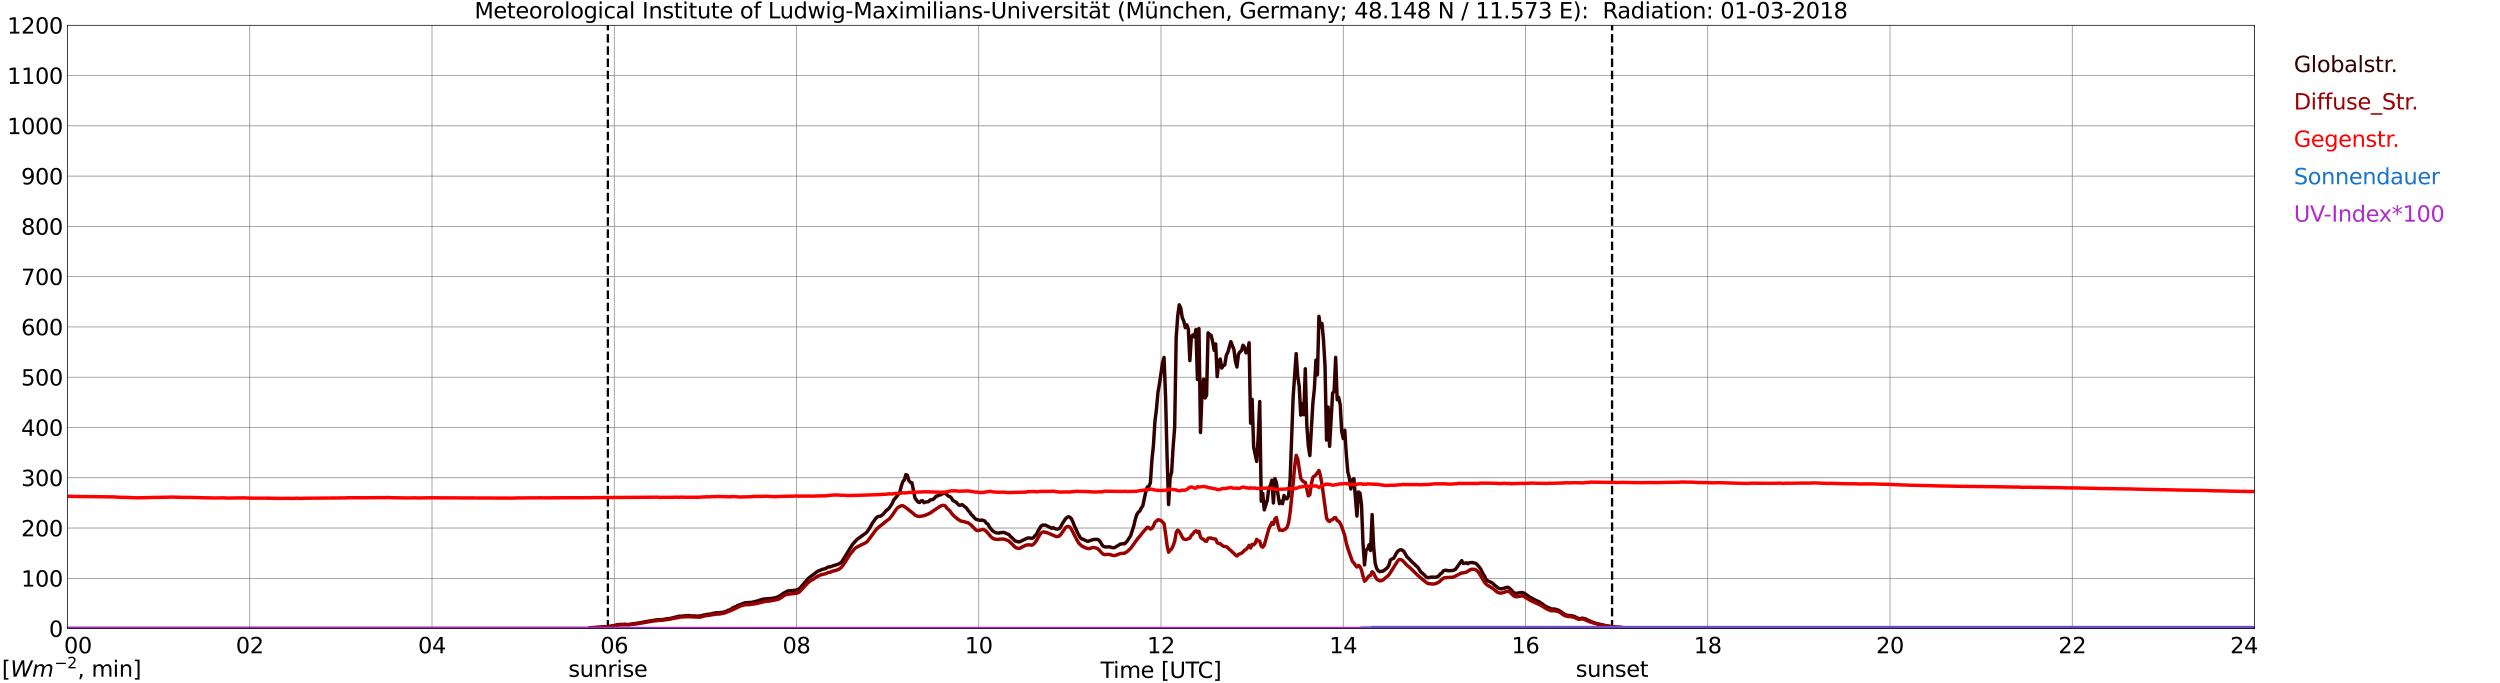 <?xml version="1.0" encoding="utf-8" standalone="no"?>
<!DOCTYPE svg PUBLIC "-//W3C//DTD SVG 1.1//EN"
  "http://www.w3.org/Graphics/SVG/1.1/DTD/svg11.dtd">
<svg xmlns:xlink="http://www.w3.org/1999/xlink" width="1085.4pt" height="296.64pt" viewBox="0 0 1085.4 296.64" xmlns="http://www.w3.org/2000/svg" version="1.1">
 <defs>
  <style type="text/css">*{stroke-linejoin: round; stroke-linecap: butt}</style>
 </defs>
 <g id="figure_1">
  <g id="patch_1">
   <path d="M 0 296.64 
L 1085.4 296.64 
L 1085.4 0 
L 0 0 
z
" style="fill: #ffffff"/>
  </g>
  <g id="axes_1">
   <g id="patch_2">
    <path d="M 29.306 272.909 
L 978.814 272.909 
L 978.814 10.976 
L 29.306 10.976 
z
" style="fill: #ffffff"/>
   </g>
   <g id="patch_3">
    <path d="M 978.814 272.909 
L 978.814 272.909 
L 978.814 10.976 
L 978.814 10.976 
z
" clip-path="url(#pf71705718d)" style="fill: #d3d3d3; opacity: 0.25; stroke: #d3d3d3; stroke-linejoin: miter"/>
   </g>
   <g id="matplotlib.axis_1">
    <g id="xtick_1">
     <g id="line2d_1">
      <path d="M 29.306 272.909 
L 29.306 10.976 
" clip-path="url(#pf71705718d)" style="fill: none; stroke: #808080; stroke-width: 0.3; stroke-linecap: square"/>
     </g>
     <g id="line2d_2"/>
     <g id="text_1">
      <!--    00 -->
      <g transform="translate(18.733 283.627) scale(0.095 -0.095)">
       <defs>
        <path id="DejaVuSans-20" transform="scale(0.016)"/>
        <path id="DejaVuSans-30" d="M 2034 4250 
Q 1547 4250 1301 3770 
Q 1056 3291 1056 2328 
Q 1056 1369 1301 889 
Q 1547 409 2034 409 
Q 2525 409 2770 889 
Q 3016 1369 3016 2328 
Q 3016 3291 2770 3770 
Q 2525 4250 2034 4250 
z
M 2034 4750 
Q 2819 4750 3233 4129 
Q 3647 3509 3647 2328 
Q 3647 1150 3233 529 
Q 2819 -91 2034 -91 
Q 1250 -91 836 529 
Q 422 1150 422 2328 
Q 422 3509 836 4129 
Q 1250 4750 2034 4750 
z
" transform="scale(0.016)"/>
       </defs>
       <use xlink:href="#DejaVuSans-20"/>
       <use xlink:href="#DejaVuSans-20" transform="translate(31.787 0)"/>
       <use xlink:href="#DejaVuSans-20" transform="translate(63.574 0)"/>
       <use xlink:href="#DejaVuSans-30" transform="translate(95.361 0)"/>
       <use xlink:href="#DejaVuSans-30" transform="translate(158.984 0)"/>
      </g>
     </g>
    </g>
    <g id="xtick_2">
     <g id="line2d_3">
      <path d="M 108.431 272.909 
L 108.431 10.976 
" clip-path="url(#pf71705718d)" style="fill: none; stroke: #808080; stroke-width: 0.3; stroke-linecap: square"/>
     </g>
     <g id="line2d_4"/>
     <g id="text_2">
      <!-- 02 -->
      <g transform="translate(102.387 283.627) scale(0.095 -0.095)">
       <defs>
        <path id="DejaVuSans-32" d="M 1228 531 
L 3431 531 
L 3431 0 
L 469 0 
L 469 531 
Q 828 903 1448 1529 
Q 2069 2156 2228 2338 
Q 2531 2678 2651 2914 
Q 2772 3150 2772 3378 
Q 2772 3750 2511 3984 
Q 2250 4219 1831 4219 
Q 1534 4219 1204 4116 
Q 875 4013 500 3803 
L 500 4441 
Q 881 4594 1212 4672 
Q 1544 4750 1819 4750 
Q 2544 4750 2975 4387 
Q 3406 4025 3406 3419 
Q 3406 3131 3298 2873 
Q 3191 2616 2906 2266 
Q 2828 2175 2409 1742 
Q 1991 1309 1228 531 
z
" transform="scale(0.016)"/>
       </defs>
       <use xlink:href="#DejaVuSans-30"/>
       <use xlink:href="#DejaVuSans-32" transform="translate(63.623 0)"/>
      </g>
     </g>
    </g>
    <g id="xtick_3">
     <g id="line2d_5">
      <path d="M 187.557 272.909 
L 187.557 10.976 
" clip-path="url(#pf71705718d)" style="fill: none; stroke: #808080; stroke-width: 0.3; stroke-linecap: square"/>
     </g>
     <g id="line2d_6"/>
     <g id="text_3">
      <!-- 04 -->
      <g transform="translate(181.513 283.627) scale(0.095 -0.095)">
       <defs>
        <path id="DejaVuSans-34" d="M 2419 4116 
L 825 1625 
L 2419 1625 
L 2419 4116 
z
M 2253 4666 
L 3047 4666 
L 3047 1625 
L 3713 1625 
L 3713 1100 
L 3047 1100 
L 3047 0 
L 2419 0 
L 2419 1100 
L 313 1100 
L 313 1709 
L 2253 4666 
z
" transform="scale(0.016)"/>
       </defs>
       <use xlink:href="#DejaVuSans-30"/>
       <use xlink:href="#DejaVuSans-34" transform="translate(63.623 0)"/>
      </g>
     </g>
    </g>
    <g id="xtick_4">
     <g id="line2d_7">
      <path d="M 266.683 272.909 
L 266.683 10.976 
" clip-path="url(#pf71705718d)" style="fill: none; stroke: #808080; stroke-width: 0.3; stroke-linecap: square"/>
     </g>
     <g id="line2d_8"/>
     <g id="text_4">
      <!-- 06 -->
      <g transform="translate(260.638 283.627) scale(0.095 -0.095)">
       <defs>
        <path id="DejaVuSans-36" d="M 2113 2584 
Q 1688 2584 1439 2293 
Q 1191 2003 1191 1497 
Q 1191 994 1439 701 
Q 1688 409 2113 409 
Q 2538 409 2786 701 
Q 3034 994 3034 1497 
Q 3034 2003 2786 2293 
Q 2538 2584 2113 2584 
z
M 3366 4563 
L 3366 3988 
Q 3128 4100 2886 4159 
Q 2644 4219 2406 4219 
Q 1781 4219 1451 3797 
Q 1122 3375 1075 2522 
Q 1259 2794 1537 2939 
Q 1816 3084 2150 3084 
Q 2853 3084 3261 2657 
Q 3669 2231 3669 1497 
Q 3669 778 3244 343 
Q 2819 -91 2113 -91 
Q 1303 -91 875 529 
Q 447 1150 447 2328 
Q 447 3434 972 4092 
Q 1497 4750 2381 4750 
Q 2619 4750 2861 4703 
Q 3103 4656 3366 4563 
z
" transform="scale(0.016)"/>
       </defs>
       <use xlink:href="#DejaVuSans-30"/>
       <use xlink:href="#DejaVuSans-36" transform="translate(63.623 0)"/>
      </g>
     </g>
    </g>
    <g id="xtick_5">
     <g id="line2d_9">
      <path d="M 345.808 272.909 
L 345.808 10.976 
" clip-path="url(#pf71705718d)" style="fill: none; stroke: #808080; stroke-width: 0.3; stroke-linecap: square"/>
     </g>
     <g id="line2d_10"/>
     <g id="text_5">
      <!-- 08 -->
      <g transform="translate(339.764 283.627) scale(0.095 -0.095)">
       <defs>
        <path id="DejaVuSans-38" d="M 2034 2216 
Q 1584 2216 1326 1975 
Q 1069 1734 1069 1313 
Q 1069 891 1326 650 
Q 1584 409 2034 409 
Q 2484 409 2743 651 
Q 3003 894 3003 1313 
Q 3003 1734 2745 1975 
Q 2488 2216 2034 2216 
z
M 1403 2484 
Q 997 2584 770 2862 
Q 544 3141 544 3541 
Q 544 4100 942 4425 
Q 1341 4750 2034 4750 
Q 2731 4750 3128 4425 
Q 3525 4100 3525 3541 
Q 3525 3141 3298 2862 
Q 3072 2584 2669 2484 
Q 3125 2378 3379 2068 
Q 3634 1759 3634 1313 
Q 3634 634 3220 271 
Q 2806 -91 2034 -91 
Q 1263 -91 848 271 
Q 434 634 434 1313 
Q 434 1759 690 2068 
Q 947 2378 1403 2484 
z
M 1172 3481 
Q 1172 3119 1398 2916 
Q 1625 2713 2034 2713 
Q 2441 2713 2670 2916 
Q 2900 3119 2900 3481 
Q 2900 3844 2670 4047 
Q 2441 4250 2034 4250 
Q 1625 4250 1398 4047 
Q 1172 3844 1172 3481 
z
" transform="scale(0.016)"/>
       </defs>
       <use xlink:href="#DejaVuSans-30"/>
       <use xlink:href="#DejaVuSans-38" transform="translate(63.623 0)"/>
      </g>
     </g>
    </g>
    <g id="xtick_6">
     <g id="line2d_11">
      <path d="M 424.934 272.909 
L 424.934 10.976 
" clip-path="url(#pf71705718d)" style="fill: none; stroke: #808080; stroke-width: 0.3; stroke-linecap: square"/>
     </g>
     <g id="line2d_12"/>
     <g id="text_6">
      <!-- 10 -->
      <g transform="translate(418.89 283.627) scale(0.095 -0.095)">
       <defs>
        <path id="DejaVuSans-31" d="M 794 531 
L 1825 531 
L 1825 4091 
L 703 3866 
L 703 4441 
L 1819 4666 
L 2450 4666 
L 2450 531 
L 3481 531 
L 3481 0 
L 794 0 
L 794 531 
z
" transform="scale(0.016)"/>
       </defs>
       <use xlink:href="#DejaVuSans-31"/>
       <use xlink:href="#DejaVuSans-30" transform="translate(63.623 0)"/>
      </g>
     </g>
    </g>
    <g id="xtick_7">
     <g id="line2d_13">
      <path d="M 504.06 272.909 
L 504.06 10.976 
" clip-path="url(#pf71705718d)" style="fill: none; stroke: #808080; stroke-width: 0.3; stroke-linecap: square"/>
     </g>
     <g id="line2d_14"/>
     <g id="text_7">
      <!-- 12 -->
      <g transform="translate(498.015 283.627) scale(0.095 -0.095)">
       <use xlink:href="#DejaVuSans-31"/>
       <use xlink:href="#DejaVuSans-32" transform="translate(63.623 0)"/>
      </g>
     </g>
    </g>
    <g id="xtick_8">
     <g id="line2d_15">
      <path d="M 583.185 272.909 
L 583.185 10.976 
" clip-path="url(#pf71705718d)" style="fill: none; stroke: #808080; stroke-width: 0.3; stroke-linecap: square"/>
     </g>
     <g id="line2d_16"/>
     <g id="text_8">
      <!-- 14 -->
      <g transform="translate(577.141 283.627) scale(0.095 -0.095)">
       <use xlink:href="#DejaVuSans-31"/>
       <use xlink:href="#DejaVuSans-34" transform="translate(63.623 0)"/>
      </g>
     </g>
    </g>
    <g id="xtick_9">
     <g id="line2d_17">
      <path d="M 662.311 272.909 
L 662.311 10.976 
" clip-path="url(#pf71705718d)" style="fill: none; stroke: #808080; stroke-width: 0.3; stroke-linecap: square"/>
     </g>
     <g id="line2d_18"/>
     <g id="text_9">
      <!-- 16 -->
      <g transform="translate(656.267 283.627) scale(0.095 -0.095)">
       <use xlink:href="#DejaVuSans-31"/>
       <use xlink:href="#DejaVuSans-36" transform="translate(63.623 0)"/>
      </g>
     </g>
    </g>
    <g id="xtick_10">
     <g id="line2d_19">
      <path d="M 741.437 272.909 
L 741.437 10.976 
" clip-path="url(#pf71705718d)" style="fill: none; stroke: #808080; stroke-width: 0.3; stroke-linecap: square"/>
     </g>
     <g id="line2d_20"/>
     <g id="text_10">
      <!-- 18 -->
      <g transform="translate(735.392 283.627) scale(0.095 -0.095)">
       <use xlink:href="#DejaVuSans-31"/>
       <use xlink:href="#DejaVuSans-38" transform="translate(63.623 0)"/>
      </g>
     </g>
    </g>
    <g id="xtick_11">
     <g id="line2d_21">
      <path d="M 820.562 272.909 
L 820.562 10.976 
" clip-path="url(#pf71705718d)" style="fill: none; stroke: #808080; stroke-width: 0.3; stroke-linecap: square"/>
     </g>
     <g id="line2d_22"/>
     <g id="text_11">
      <!-- 20 -->
      <g transform="translate(814.518 283.627) scale(0.095 -0.095)">
       <use xlink:href="#DejaVuSans-32"/>
       <use xlink:href="#DejaVuSans-30" transform="translate(63.623 0)"/>
      </g>
     </g>
    </g>
    <g id="xtick_12">
     <g id="line2d_23">
      <path d="M 899.688 272.909 
L 899.688 10.976 
" clip-path="url(#pf71705718d)" style="fill: none; stroke: #808080; stroke-width: 0.3; stroke-linecap: square"/>
     </g>
     <g id="line2d_24"/>
     <g id="text_12">
      <!-- 22 -->
      <g transform="translate(893.644 283.627) scale(0.095 -0.095)">
       <use xlink:href="#DejaVuSans-32"/>
       <use xlink:href="#DejaVuSans-32" transform="translate(63.623 0)"/>
      </g>
     </g>
    </g>
    <g id="xtick_13">
     <g id="line2d_25">
      <path d="M 978.814 272.909 
L 978.814 10.976 
" clip-path="url(#pf71705718d)" style="fill: none; stroke: #808080; stroke-width: 0.3; stroke-linecap: square"/>
     </g>
     <g id="line2d_26"/>
     <g id="text_13">
      <!-- 24    -->
      <g transform="translate(968.241 283.627) scale(0.095 -0.095)">
       <use xlink:href="#DejaVuSans-32"/>
       <use xlink:href="#DejaVuSans-34" transform="translate(63.623 0)"/>
       <use xlink:href="#DejaVuSans-20" transform="translate(127.246 0)"/>
       <use xlink:href="#DejaVuSans-20" transform="translate(159.033 0)"/>
       <use xlink:href="#DejaVuSans-20" transform="translate(190.82 0)"/>
      </g>
     </g>
    </g>
    <g id="text_14">
     <!-- Time [UTC] -->
     <g transform="translate(477.806 294.322) scale(0.095 -0.095)">
      <defs>
       <path id="DejaVuSans-54" d="M -19 4666 
L 3928 4666 
L 3928 4134 
L 2272 4134 
L 2272 0 
L 1638 0 
L 1638 4134 
L -19 4134 
L -19 4666 
z
" transform="scale(0.016)"/>
       <path id="DejaVuSans-69" d="M 603 3500 
L 1178 3500 
L 1178 0 
L 603 0 
L 603 3500 
z
M 603 4863 
L 1178 4863 
L 1178 4134 
L 603 4134 
L 603 4863 
z
" transform="scale(0.016)"/>
       <path id="DejaVuSans-6d" d="M 3328 2828 
Q 3544 3216 3844 3400 
Q 4144 3584 4550 3584 
Q 5097 3584 5394 3201 
Q 5691 2819 5691 2113 
L 5691 0 
L 5113 0 
L 5113 2094 
Q 5113 2597 4934 2840 
Q 4756 3084 4391 3084 
Q 3944 3084 3684 2787 
Q 3425 2491 3425 1978 
L 3425 0 
L 2847 0 
L 2847 2094 
Q 2847 2600 2669 2842 
Q 2491 3084 2119 3084 
Q 1678 3084 1418 2786 
Q 1159 2488 1159 1978 
L 1159 0 
L 581 0 
L 581 3500 
L 1159 3500 
L 1159 2956 
Q 1356 3278 1631 3431 
Q 1906 3584 2284 3584 
Q 2666 3584 2933 3390 
Q 3200 3197 3328 2828 
z
" transform="scale(0.016)"/>
       <path id="DejaVuSans-65" d="M 3597 1894 
L 3597 1613 
L 953 1613 
Q 991 1019 1311 708 
Q 1631 397 2203 397 
Q 2534 397 2845 478 
Q 3156 559 3463 722 
L 3463 178 
Q 3153 47 2828 -22 
Q 2503 -91 2169 -91 
Q 1331 -91 842 396 
Q 353 884 353 1716 
Q 353 2575 817 3079 
Q 1281 3584 2069 3584 
Q 2775 3584 3186 3129 
Q 3597 2675 3597 1894 
z
M 3022 2063 
Q 3016 2534 2758 2815 
Q 2500 3097 2075 3097 
Q 1594 3097 1305 2825 
Q 1016 2553 972 2059 
L 3022 2063 
z
" transform="scale(0.016)"/>
       <path id="DejaVuSans-5b" d="M 550 4863 
L 1875 4863 
L 1875 4416 
L 1125 4416 
L 1125 -397 
L 1875 -397 
L 1875 -844 
L 550 -844 
L 550 4863 
z
" transform="scale(0.016)"/>
       <path id="DejaVuSans-55" d="M 556 4666 
L 1191 4666 
L 1191 1831 
Q 1191 1081 1462 751 
Q 1734 422 2344 422 
Q 2950 422 3222 751 
Q 3494 1081 3494 1831 
L 3494 4666 
L 4128 4666 
L 4128 1753 
Q 4128 841 3676 375 
Q 3225 -91 2344 -91 
Q 1459 -91 1007 375 
Q 556 841 556 1753 
L 556 4666 
z
" transform="scale(0.016)"/>
       <path id="DejaVuSans-43" d="M 4122 4306 
L 4122 3641 
Q 3803 3938 3442 4084 
Q 3081 4231 2675 4231 
Q 1875 4231 1450 3742 
Q 1025 3253 1025 2328 
Q 1025 1406 1450 917 
Q 1875 428 2675 428 
Q 3081 428 3442 575 
Q 3803 722 4122 1019 
L 4122 359 
Q 3791 134 3420 21 
Q 3050 -91 2638 -91 
Q 1578 -91 968 557 
Q 359 1206 359 2328 
Q 359 3453 968 4101 
Q 1578 4750 2638 4750 
Q 3056 4750 3426 4639 
Q 3797 4528 4122 4306 
z
" transform="scale(0.016)"/>
       <path id="DejaVuSans-5d" d="M 1947 4863 
L 1947 -844 
L 622 -844 
L 622 -397 
L 1369 -397 
L 1369 4416 
L 622 4416 
L 622 4863 
L 1947 4863 
z
" transform="scale(0.016)"/>
      </defs>
      <use xlink:href="#DejaVuSans-54"/>
      <use xlink:href="#DejaVuSans-69" transform="translate(57.959 0)"/>
      <use xlink:href="#DejaVuSans-6d" transform="translate(85.742 0)"/>
      <use xlink:href="#DejaVuSans-65" transform="translate(183.154 0)"/>
      <use xlink:href="#DejaVuSans-20" transform="translate(244.678 0)"/>
      <use xlink:href="#DejaVuSans-5b" transform="translate(276.465 0)"/>
      <use xlink:href="#DejaVuSans-55" transform="translate(315.479 0)"/>
      <use xlink:href="#DejaVuSans-54" transform="translate(388.672 0)"/>
      <use xlink:href="#DejaVuSans-43" transform="translate(443.881 0)"/>
      <use xlink:href="#DejaVuSans-5d" transform="translate(513.705 0)"/>
     </g>
    </g>
   </g>
   <g id="matplotlib.axis_2">
    <g id="ytick_1">
     <g id="line2d_27">
      <path d="M 29.306 272.909 
L 978.814 272.909 
" clip-path="url(#pf71705718d)" style="fill: none; stroke: #808080; stroke-width: 0.3; stroke-linecap: square"/>
     </g>
     <g id="line2d_28"/>
     <g id="text_15">
      <!-- 0 -->
      <g transform="translate(21.261 276.518) scale(0.095 -0.095)">
       <use xlink:href="#DejaVuSans-30"/>
      </g>
     </g>
    </g>
    <g id="ytick_2">
     <g id="line2d_29">
      <path d="M 29.306 251.081 
L 978.814 251.081 
" clip-path="url(#pf71705718d)" style="fill: none; stroke: #808080; stroke-width: 0.3; stroke-linecap: square"/>
     </g>
     <g id="line2d_30"/>
     <g id="text_16">
      <!-- 100 -->
      <g transform="translate(9.173 254.69) scale(0.095 -0.095)">
       <use xlink:href="#DejaVuSans-31"/>
       <use xlink:href="#DejaVuSans-30" transform="translate(63.623 0)"/>
       <use xlink:href="#DejaVuSans-30" transform="translate(127.246 0)"/>
      </g>
     </g>
    </g>
    <g id="ytick_3">
     <g id="line2d_31">
      <path d="M 29.306 229.253 
L 978.814 229.253 
" clip-path="url(#pf71705718d)" style="fill: none; stroke: #808080; stroke-width: 0.3; stroke-linecap: square"/>
     </g>
     <g id="line2d_32"/>
     <g id="text_17">
      <!-- 200 -->
      <g transform="translate(9.173 232.863) scale(0.095 -0.095)">
       <use xlink:href="#DejaVuSans-32"/>
       <use xlink:href="#DejaVuSans-30" transform="translate(63.623 0)"/>
       <use xlink:href="#DejaVuSans-30" transform="translate(127.246 0)"/>
      </g>
     </g>
    </g>
    <g id="ytick_4">
     <g id="line2d_33">
      <path d="M 29.306 207.426 
L 978.814 207.426 
" clip-path="url(#pf71705718d)" style="fill: none; stroke: #808080; stroke-width: 0.3; stroke-linecap: square"/>
     </g>
     <g id="line2d_34"/>
     <g id="text_18">
      <!-- 300 -->
      <g transform="translate(9.173 211.035) scale(0.095 -0.095)">
       <defs>
        <path id="DejaVuSans-33" d="M 2597 2516 
Q 3050 2419 3304 2112 
Q 3559 1806 3559 1356 
Q 3559 666 3084 287 
Q 2609 -91 1734 -91 
Q 1441 -91 1130 -33 
Q 819 25 488 141 
L 488 750 
Q 750 597 1062 519 
Q 1375 441 1716 441 
Q 2309 441 2620 675 
Q 2931 909 2931 1356 
Q 2931 1769 2642 2001 
Q 2353 2234 1838 2234 
L 1294 2234 
L 1294 2753 
L 1863 2753 
Q 2328 2753 2575 2939 
Q 2822 3125 2822 3475 
Q 2822 3834 2567 4026 
Q 2313 4219 1838 4219 
Q 1578 4219 1281 4162 
Q 984 4106 628 3988 
L 628 4550 
Q 988 4650 1302 4700 
Q 1616 4750 1894 4750 
Q 2613 4750 3031 4423 
Q 3450 4097 3450 3541 
Q 3450 3153 3228 2886 
Q 3006 2619 2597 2516 
z
" transform="scale(0.016)"/>
       </defs>
       <use xlink:href="#DejaVuSans-33"/>
       <use xlink:href="#DejaVuSans-30" transform="translate(63.623 0)"/>
       <use xlink:href="#DejaVuSans-30" transform="translate(127.246 0)"/>
      </g>
     </g>
    </g>
    <g id="ytick_5">
     <g id="line2d_35">
      <path d="M 29.306 185.598 
L 978.814 185.598 
" clip-path="url(#pf71705718d)" style="fill: none; stroke: #808080; stroke-width: 0.3; stroke-linecap: square"/>
     </g>
     <g id="line2d_36"/>
     <g id="text_19">
      <!-- 400 -->
      <g transform="translate(9.173 189.207) scale(0.095 -0.095)">
       <use xlink:href="#DejaVuSans-34"/>
       <use xlink:href="#DejaVuSans-30" transform="translate(63.623 0)"/>
       <use xlink:href="#DejaVuSans-30" transform="translate(127.246 0)"/>
      </g>
     </g>
    </g>
    <g id="ytick_6">
     <g id="line2d_37">
      <path d="M 29.306 163.77 
L 978.814 163.77 
" clip-path="url(#pf71705718d)" style="fill: none; stroke: #808080; stroke-width: 0.3; stroke-linecap: square"/>
     </g>
     <g id="line2d_38"/>
     <g id="text_20">
      <!-- 500 -->
      <g transform="translate(9.173 167.379) scale(0.095 -0.095)">
       <defs>
        <path id="DejaVuSans-35" d="M 691 4666 
L 3169 4666 
L 3169 4134 
L 1269 4134 
L 1269 2991 
Q 1406 3038 1543 3061 
Q 1681 3084 1819 3084 
Q 2600 3084 3056 2656 
Q 3513 2228 3513 1497 
Q 3513 744 3044 326 
Q 2575 -91 1722 -91 
Q 1428 -91 1123 -41 
Q 819 9 494 109 
L 494 744 
Q 775 591 1075 516 
Q 1375 441 1709 441 
Q 2250 441 2565 725 
Q 2881 1009 2881 1497 
Q 2881 1984 2565 2268 
Q 2250 2553 1709 2553 
Q 1456 2553 1204 2497 
Q 953 2441 691 2322 
L 691 4666 
z
" transform="scale(0.016)"/>
       </defs>
       <use xlink:href="#DejaVuSans-35"/>
       <use xlink:href="#DejaVuSans-30" transform="translate(63.623 0)"/>
       <use xlink:href="#DejaVuSans-30" transform="translate(127.246 0)"/>
      </g>
     </g>
    </g>
    <g id="ytick_7">
     <g id="line2d_39">
      <path d="M 29.306 141.942 
L 978.814 141.942 
" clip-path="url(#pf71705718d)" style="fill: none; stroke: #808080; stroke-width: 0.3; stroke-linecap: square"/>
     </g>
     <g id="line2d_40"/>
     <g id="text_21">
      <!-- 600 -->
      <g transform="translate(9.173 145.551) scale(0.095 -0.095)">
       <use xlink:href="#DejaVuSans-36"/>
       <use xlink:href="#DejaVuSans-30" transform="translate(63.623 0)"/>
       <use xlink:href="#DejaVuSans-30" transform="translate(127.246 0)"/>
      </g>
     </g>
    </g>
    <g id="ytick_8">
     <g id="line2d_41">
      <path d="M 29.306 120.114 
L 978.814 120.114 
" clip-path="url(#pf71705718d)" style="fill: none; stroke: #808080; stroke-width: 0.3; stroke-linecap: square"/>
     </g>
     <g id="line2d_42"/>
     <g id="text_22">
      <!-- 700 -->
      <g transform="translate(9.173 123.724) scale(0.095 -0.095)">
       <defs>
        <path id="DejaVuSans-37" d="M 525 4666 
L 3525 4666 
L 3525 4397 
L 1831 0 
L 1172 0 
L 2766 4134 
L 525 4134 
L 525 4666 
z
" transform="scale(0.016)"/>
       </defs>
       <use xlink:href="#DejaVuSans-37"/>
       <use xlink:href="#DejaVuSans-30" transform="translate(63.623 0)"/>
       <use xlink:href="#DejaVuSans-30" transform="translate(127.246 0)"/>
      </g>
     </g>
    </g>
    <g id="ytick_9">
     <g id="line2d_43">
      <path d="M 29.306 98.287 
L 978.814 98.287 
" clip-path="url(#pf71705718d)" style="fill: none; stroke: #808080; stroke-width: 0.3; stroke-linecap: square"/>
     </g>
     <g id="line2d_44"/>
     <g id="text_23">
      <!-- 800 -->
      <g transform="translate(9.173 101.896) scale(0.095 -0.095)">
       <use xlink:href="#DejaVuSans-38"/>
       <use xlink:href="#DejaVuSans-30" transform="translate(63.623 0)"/>
       <use xlink:href="#DejaVuSans-30" transform="translate(127.246 0)"/>
      </g>
     </g>
    </g>
    <g id="ytick_10">
     <g id="line2d_45">
      <path d="M 29.306 76.459 
L 978.814 76.459 
" clip-path="url(#pf71705718d)" style="fill: none; stroke: #808080; stroke-width: 0.3; stroke-linecap: square"/>
     </g>
     <g id="line2d_46"/>
     <g id="text_24">
      <!-- 900 -->
      <g transform="translate(9.173 80.068) scale(0.095 -0.095)">
       <defs>
        <path id="DejaVuSans-39" d="M 703 97 
L 703 672 
Q 941 559 1184 500 
Q 1428 441 1663 441 
Q 2288 441 2617 861 
Q 2947 1281 2994 2138 
Q 2813 1869 2534 1725 
Q 2256 1581 1919 1581 
Q 1219 1581 811 2004 
Q 403 2428 403 3163 
Q 403 3881 828 4315 
Q 1253 4750 1959 4750 
Q 2769 4750 3195 4129 
Q 3622 3509 3622 2328 
Q 3622 1225 3098 567 
Q 2575 -91 1691 -91 
Q 1453 -91 1209 -44 
Q 966 3 703 97 
z
M 1959 2075 
Q 2384 2075 2632 2365 
Q 2881 2656 2881 3163 
Q 2881 3666 2632 3958 
Q 2384 4250 1959 4250 
Q 1534 4250 1286 3958 
Q 1038 3666 1038 3163 
Q 1038 2656 1286 2365 
Q 1534 2075 1959 2075 
z
" transform="scale(0.016)"/>
       </defs>
       <use xlink:href="#DejaVuSans-39"/>
       <use xlink:href="#DejaVuSans-30" transform="translate(63.623 0)"/>
       <use xlink:href="#DejaVuSans-30" transform="translate(127.246 0)"/>
      </g>
     </g>
    </g>
    <g id="ytick_11">
     <g id="line2d_47">
      <path d="M 29.306 54.631 
L 978.814 54.631 
" clip-path="url(#pf71705718d)" style="fill: none; stroke: #808080; stroke-width: 0.3; stroke-linecap: square"/>
     </g>
     <g id="line2d_48"/>
     <g id="text_25">
      <!-- 1000 -->
      <g transform="translate(3.128 58.24) scale(0.095 -0.095)">
       <use xlink:href="#DejaVuSans-31"/>
       <use xlink:href="#DejaVuSans-30" transform="translate(63.623 0)"/>
       <use xlink:href="#DejaVuSans-30" transform="translate(127.246 0)"/>
       <use xlink:href="#DejaVuSans-30" transform="translate(190.869 0)"/>
      </g>
     </g>
    </g>
    <g id="ytick_12">
     <g id="line2d_49">
      <path d="M 29.306 32.803 
L 978.814 32.803 
" clip-path="url(#pf71705718d)" style="fill: none; stroke: #808080; stroke-width: 0.3; stroke-linecap: square"/>
     </g>
     <g id="line2d_50"/>
     <g id="text_26">
      <!-- 1100 -->
      <g transform="translate(3.128 36.413) scale(0.095 -0.095)">
       <use xlink:href="#DejaVuSans-31"/>
       <use xlink:href="#DejaVuSans-31" transform="translate(63.623 0)"/>
       <use xlink:href="#DejaVuSans-30" transform="translate(127.246 0)"/>
       <use xlink:href="#DejaVuSans-30" transform="translate(190.869 0)"/>
      </g>
     </g>
    </g>
    <g id="ytick_13">
     <g id="line2d_51">
      <path d="M 29.306 10.976 
L 978.814 10.976 
" clip-path="url(#pf71705718d)" style="fill: none; stroke: #808080; stroke-width: 0.3; stroke-linecap: square"/>
     </g>
     <g id="line2d_52"/>
     <g id="text_27">
      <!-- 1200 -->
      <g transform="translate(3.128 14.585) scale(0.095 -0.095)">
       <use xlink:href="#DejaVuSans-31"/>
       <use xlink:href="#DejaVuSans-32" transform="translate(63.623 0)"/>
       <use xlink:href="#DejaVuSans-30" transform="translate(127.246 0)"/>
       <use xlink:href="#DejaVuSans-30" transform="translate(190.869 0)"/>
      </g>
     </g>
    </g>
   </g>
   <g id="line2d_53">
    <path d="M 263.913 272.909 
L 263.913 10.976 
" clip-path="url(#pf71705718d)" style="fill: none; stroke-dasharray: 3.7,1.6; stroke-dashoffset: 0; stroke: #000000"/>
   </g>
   <g id="line2d_54">
    <path d="M 699.896 272.909 
L 699.896 10.976 
" clip-path="url(#pf71705718d)" style="fill: none; stroke-dasharray: 3.7,1.6; stroke-dashoffset: 0; stroke: #000000"/>
   </g>
   <g id="line2d_55">
    <path d="M 29.306 272.909 
L 255.473 272.909 
L 256.133 272.551 
L 257.451 272.509 
L 258.111 272.407 
L 259.43 272.407 
L 262.726 272.116 
L 263.386 272.158 
L 267.342 271.455 
L 268.002 271.208 
L 269.98 271.062 
L 270.639 271.145 
L 271.298 271.001 
L 272.617 271.167 
L 277.233 270.506 
L 279.87 269.988 
L 281.189 269.761 
L 283.167 269.41 
L 283.827 269.388 
L 284.486 269.183 
L 285.805 269.058 
L 287.783 268.995 
L 289.102 268.748 
L 289.761 268.583 
L 290.42 268.624 
L 295.036 267.506 
L 295.696 267.548 
L 297.014 267.384 
L 298.992 267.238 
L 299.652 267.384 
L 302.289 267.467 
L 302.949 267.57 
L 303.608 267.404 
L 304.267 267.445 
L 304.927 267.157 
L 306.905 266.764 
L 308.224 266.618 
L 308.883 266.515 
L 309.543 266.267 
L 310.202 266.247 
L 310.861 266.02 
L 312.18 266.081 
L 312.839 265.896 
L 313.499 265.957 
L 315.477 265.378 
L 316.136 264.924 
L 316.796 264.819 
L 318.114 263.994 
L 318.774 263.58 
L 319.433 263.455 
L 320.093 262.96 
L 323.39 261.72 
L 326.027 261.534 
L 326.686 261.451 
L 328.005 261.1 
L 328.665 260.997 
L 329.983 260.522 
L 331.302 260.107 
L 335.258 259.797 
L 336.577 259.509 
L 337.236 259.343 
L 338.555 258.701 
L 339.215 258.289 
L 339.874 257.73 
L 341.852 256.634 
L 342.512 256.49 
L 343.171 256.553 
L 343.83 256.387 
L 345.808 256.202 
L 347.127 255.58 
L 348.446 254.03 
L 351.083 250.992 
L 355.04 247.995 
L 356.359 247.499 
L 357.018 247.189 
L 358.337 246.879 
L 359.655 246.113 
L 360.315 246.135 
L 361.634 245.659 
L 363.612 245.059 
L 364.93 244.439 
L 365.59 243.695 
L 366.909 241.588 
L 370.206 236.234 
L 372.184 234.125 
L 376.14 231.272 
L 377.459 229.432 
L 378.777 227.138 
L 380.096 225.217 
L 380.756 224.554 
L 381.415 224.163 
L 382.074 224.224 
L 383.393 223.314 
L 384.712 221.681 
L 385.371 221.247 
L 386.031 220.627 
L 387.349 218.643 
L 388.009 217.113 
L 389.328 215.563 
L 390.646 213.681 
L 391.306 211.077 
L 391.965 209.093 
L 392.624 208.371 
L 393.284 206.055 
L 393.943 206.387 
L 394.603 208.7 
L 395.262 209.383 
L 395.921 209.63 
L 397.24 216.205 
L 398.559 217.962 
L 399.218 218.167 
L 399.878 217.464 
L 400.537 217.403 
L 401.196 218.25 
L 401.856 217.962 
L 403.175 217.774 
L 403.834 217.032 
L 404.493 217.01 
L 405.153 216.761 
L 405.812 216.205 
L 406.471 215.377 
L 407.131 215.336 
L 407.79 214.819 
L 408.45 214.84 
L 409.109 214.303 
L 410.428 214.221 
L 411.087 214.716 
L 411.746 215.419 
L 412.406 215.585 
L 413.065 216.205 
L 413.725 217.3 
L 415.043 218.003 
L 416.362 219.346 
L 417.022 219.367 
L 417.681 219.058 
L 419.659 220.607 
L 420.318 221.64 
L 420.978 222.323 
L 421.637 223.336 
L 422.297 223.892 
L 422.956 224.741 
L 423.615 225.361 
L 424.275 225.63 
L 425.593 225.94 
L 426.253 225.754 
L 427.572 226.189 
L 428.231 227.18 
L 428.89 227.511 
L 429.55 228.751 
L 430.869 230.404 
L 432.187 231.231 
L 433.506 231.48 
L 434.165 231.272 
L 434.825 231.253 
L 435.484 231.106 
L 436.144 231.272 
L 438.122 232.161 
L 438.781 233.01 
L 439.44 233.547 
L 440.759 234.889 
L 441.419 235.014 
L 442.078 235.282 
L 442.737 235.221 
L 446.034 233.608 
L 446.694 233.547 
L 448.012 233.732 
L 448.672 233.442 
L 449.331 232.617 
L 449.991 231.975 
L 450.65 230.591 
L 451.969 228.4 
L 452.628 227.985 
L 453.947 227.985 
L 456.584 229.371 
L 457.244 229.103 
L 457.903 229.474 
L 458.563 229.681 
L 459.222 229.742 
L 459.881 229.474 
L 460.541 228.729 
L 461.2 227.346 
L 462.519 225.361 
L 463.178 224.659 
L 463.838 224.349 
L 464.497 224.554 
L 465.156 225.217 
L 465.816 226.621 
L 466.475 228.337 
L 467.134 229.659 
L 467.794 231.253 
L 469.113 233.566 
L 469.772 234.023 
L 470.431 234.208 
L 471.75 234.87 
L 472.409 235.014 
L 474.388 234.311 
L 475.047 234.186 
L 476.366 234.167 
L 477.025 234.477 
L 477.685 235.18 
L 478.344 236.4 
L 479.003 237.183 
L 479.663 237.412 
L 480.322 237.474 
L 481.641 237.412 
L 482.96 237.764 
L 483.619 237.805 
L 484.278 237.557 
L 484.938 237.081 
L 485.597 236.751 
L 486.256 236.253 
L 487.575 236.068 
L 488.235 236.09 
L 488.894 235.468 
L 489.553 234.684 
L 490.872 232.595 
L 492.191 228.502 
L 492.85 225.65 
L 493.51 223.502 
L 494.169 222.426 
L 494.828 221.889 
L 495.488 220.524 
L 496.147 219.677 
L 497.466 213.413 
L 498.125 211.387 
L 498.785 211.224 
L 499.444 209.693 
L 500.103 199.917 
L 500.763 193.467 
L 501.422 183.007 
L 502.082 177.633 
L 502.741 170.297 
L 503.4 166.575 
L 504.719 157.501 
L 505.379 155.185 
L 506.038 172.073 
L 506.697 198.16 
L 507.357 219.058 
L 508.016 207.336 
L 508.675 205 
L 509.335 193.901 
L 509.994 185.55 
L 510.654 146.504 
L 511.313 137.245 
L 511.972 132.345 
L 512.632 133.75 
L 513.291 137.946 
L 513.95 139.393 
L 514.61 142.246 
L 515.269 141.006 
L 515.929 142.907 
L 516.588 156.549 
L 517.247 146.131 
L 517.907 145.389 
L 518.566 146.297 
L 519.226 143.093 
L 519.885 164.776 
L 520.544 142.66 
L 521.204 187.761 
L 521.863 170.441 
L 522.522 164.61 
L 523.182 172.776 
L 523.841 171.68 
L 524.501 144.52 
L 525.16 145.201 
L 525.819 145.635 
L 526.479 148.303 
L 527.138 152.086 
L 527.797 149.316 
L 528.457 163.495 
L 529.116 157.233 
L 529.776 155.847 
L 530.435 159.795 
L 531.094 158.721 
L 531.754 158.431 
L 532.413 154.236 
L 533.073 152.933 
L 534.391 148.344 
L 535.71 151.712 
L 536.369 156.84 
L 537.029 159.341 
L 537.688 153.76 
L 538.348 152.767 
L 539.007 152.251 
L 539.666 149.894 
L 540.326 150.824 
L 540.985 153.223 
L 541.644 152.684 
L 542.304 148.84 
L 542.963 183.731 
L 543.623 173.376 
L 544.282 194.15 
L 545.601 200.349 
L 546.26 189.828 
L 546.919 174.348 
L 547.579 217.61 
L 548.238 214.199 
L 548.898 221.352 
L 550.216 217.093 
L 550.876 211.78 
L 551.535 210.911 
L 552.195 208.495 
L 552.854 218.374 
L 553.513 207.77 
L 554.173 209.61 
L 554.832 214.592 
L 555.491 218.643 
L 556.151 217.652 
L 556.81 218.684 
L 557.47 215.109 
L 558.129 216.534 
L 558.788 216.534 
L 559.448 215.275 
L 560.107 208.371 
L 561.426 172.466 
L 562.745 153.533 
L 563.404 163.329 
L 564.063 167.712 
L 564.723 180.237 
L 565.382 175.236 
L 566.042 180.051 
L 566.701 160.105 
L 567.36 184.517 
L 568.02 193.591 
L 568.679 197.767 
L 569.998 174.987 
L 570.657 168.662 
L 571.317 156.344 
L 571.976 162.731 
L 572.635 137.347 
L 573.295 141.999 
L 573.954 140.469 
L 574.613 147.703 
L 575.273 158.948 
L 575.932 191.07 
L 576.592 176.725 
L 577.251 193.777 
L 578.57 170.648 
L 579.229 169.945 
L 579.889 155.144 
L 580.548 173.562 
L 581.207 172.527 
L 581.867 175.793 
L 582.526 187.39 
L 583.185 190.387 
L 583.845 186.79 
L 584.504 197.147 
L 585.164 204.918 
L 585.823 207.482 
L 586.482 212.297 
L 587.142 208.329 
L 587.801 207.792 
L 589.12 224.058 
L 589.779 213.579 
L 590.439 214.055 
L 591.098 218.975 
L 591.757 235.902 
L 592.417 245.266 
L 593.076 238.838 
L 593.736 238.362 
L 594.395 236.502 
L 595.054 239.004 
L 595.714 223.419 
L 596.373 237.205 
L 597.032 244.522 
L 597.692 246.796 
L 598.351 247.746 
L 599.011 248.202 
L 599.67 247.995 
L 600.329 248.036 
L 601.648 247.045 
L 602.307 246.464 
L 602.967 245.556 
L 603.626 243.138 
L 604.286 242.682 
L 604.945 242.496 
L 605.604 241.483 
L 606.264 240.161 
L 606.923 239.272 
L 607.582 238.838 
L 608.242 238.652 
L 608.901 238.899 
L 609.561 239.521 
L 610.879 241.793 
L 611.539 242.372 
L 613.517 244.439 
L 614.176 244.956 
L 614.836 245.681 
L 615.495 246.196 
L 616.814 248.243 
L 618.133 249.359 
L 619.451 250.723 
L 620.111 250.806 
L 621.429 250.557 
L 623.408 250.599 
L 624.067 250.372 
L 624.726 249.959 
L 625.386 249.151 
L 626.045 248.697 
L 626.705 247.787 
L 627.364 247.582 
L 628.023 247.602 
L 628.683 247.809 
L 630.661 247.706 
L 631.32 247.499 
L 631.98 247.106 
L 634.617 243.385 
L 635.276 244.646 
L 636.595 244.378 
L 637.255 244.749 
L 637.914 244.295 
L 639.233 244.234 
L 639.892 244.419 
L 640.552 244.48 
L 641.211 245.017 
L 642.53 246.528 
L 643.189 247.665 
L 643.848 249.09 
L 644.508 250.062 
L 645.167 251.57 
L 645.827 252.151 
L 647.805 253.039 
L 649.123 254.279 
L 649.783 254.733 
L 650.442 255.353 
L 651.761 255.704 
L 653.08 255.333 
L 654.399 254.94 
L 655.058 255.106 
L 656.377 256.387 
L 657.036 257.132 
L 657.695 257.544 
L 658.355 257.586 
L 660.333 257.276 
L 660.992 257.276 
L 661.652 257.503 
L 662.97 258.372 
L 664.289 259.362 
L 664.949 259.611 
L 665.608 260.065 
L 668.246 261.286 
L 669.564 262.132 
L 670.883 263.167 
L 673.521 264.387 
L 674.839 264.387 
L 676.817 265.007 
L 678.136 265.896 
L 678.796 266.474 
L 679.455 266.681 
L 680.114 267.135 
L 680.774 267.135 
L 681.433 267.362 
L 682.092 267.26 
L 683.411 267.57 
L 685.389 268.561 
L 686.049 268.602 
L 686.708 268.397 
L 687.368 268.438 
L 688.686 268.81 
L 689.346 269.264 
L 690.005 269.471 
L 691.324 270.071 
L 692.643 270.586 
L 697.918 271.806 
L 698.577 271.848 
L 700.555 272.241 
L 701.215 272.18 
L 702.533 272.407 
L 703.193 272.282 
L 704.511 272.468 
L 705.83 272.614 
L 706.49 272.614 
L 707.149 272.909 
L 978.154 272.909 
L 978.154 272.909 
" clip-path="url(#pf71705718d)" style="fill: none; stroke: #330000; stroke-width: 1.5; stroke-linecap: square"/>
   </g>
   <g id="line2d_56">
    <path d="M 29.306 272.909 
L 255.473 272.909 
L 256.133 272.616 
L 257.451 272.533 
L 266.023 271.903 
L 266.683 271.776 
L 267.342 271.525 
L 268.661 271.274 
L 273.277 271.23 
L 274.595 271.021 
L 276.573 270.811 
L 277.233 270.728 
L 277.892 270.519 
L 278.552 270.519 
L 279.87 270.265 
L 283.827 269.593 
L 285.145 269.469 
L 285.805 269.342 
L 287.783 269.259 
L 291.08 268.755 
L 295.696 267.873 
L 297.674 267.79 
L 298.992 267.747 
L 303.608 267.956 
L 304.267 267.873 
L 306.246 267.327 
L 307.564 267.159 
L 310.202 266.74 
L 311.521 266.572 
L 312.18 266.614 
L 314.818 266.068 
L 318.114 264.726 
L 321.411 263.13 
L 323.39 262.543 
L 325.368 262.499 
L 328.005 262.122 
L 332.621 261.03 
L 333.94 260.989 
L 337.896 260.192 
L 338.555 259.856 
L 340.533 258.513 
L 341.193 258.177 
L 342.512 257.924 
L 344.49 257.714 
L 345.149 257.588 
L 345.808 257.588 
L 346.468 257.337 
L 347.127 256.959 
L 348.446 255.573 
L 350.424 253.307 
L 351.743 252.216 
L 353.062 251.502 
L 354.38 250.538 
L 355.699 249.865 
L 356.359 249.571 
L 358.337 249.11 
L 359.655 248.523 
L 360.315 248.479 
L 361.634 247.933 
L 362.952 247.641 
L 364.271 247.095 
L 364.93 246.633 
L 365.59 245.962 
L 366.909 244.031 
L 368.887 240.883 
L 370.865 238.447 
L 371.524 237.818 
L 374.162 236.432 
L 375.481 235.845 
L 376.14 235.426 
L 376.799 234.795 
L 380.096 230.347 
L 380.756 229.506 
L 385.371 225.772 
L 386.031 225.35 
L 387.349 223.755 
L 388.668 221.74 
L 389.328 220.861 
L 389.987 220.23 
L 391.306 219.557 
L 391.965 219.557 
L 393.284 220.356 
L 396.581 223 
L 397.24 223.672 
L 398.559 224.176 
L 399.218 224.218 
L 400.537 224.008 
L 401.856 223.672 
L 403.834 222.749 
L 405.812 221.363 
L 408.45 219.643 
L 409.109 219.433 
L 409.768 219.433 
L 410.428 219.643 
L 411.087 220.607 
L 412.406 221.784 
L 413.065 222.79 
L 414.384 224.218 
L 415.043 224.68 
L 415.703 225.309 
L 417.022 226.149 
L 419 226.61 
L 419.659 226.863 
L 420.318 226.988 
L 421.637 227.955 
L 423.615 230.052 
L 424.275 230.303 
L 424.934 230.347 
L 426.253 229.926 
L 426.912 229.884 
L 427.572 230.179 
L 428.231 230.724 
L 430.209 232.99 
L 430.869 233.621 
L 431.528 233.957 
L 432.187 234.123 
L 433.506 234.208 
L 434.165 234.04 
L 435.484 234.04 
L 436.144 234.123 
L 437.462 234.627 
L 438.122 234.963 
L 440.759 237.609 
L 441.419 237.901 
L 442.078 238.07 
L 442.737 238.07 
L 445.375 236.686 
L 446.694 236.518 
L 448.012 236.686 
L 448.672 236.306 
L 449.331 235.636 
L 449.991 234.712 
L 451.309 232.362 
L 451.969 231.438 
L 452.628 231.017 
L 453.287 230.934 
L 454.606 231.27 
L 458.563 232.949 
L 459.222 232.949 
L 459.881 232.698 
L 460.541 232.067 
L 462.519 229.212 
L 463.178 228.666 
L 463.838 228.542 
L 464.497 228.878 
L 465.156 229.716 
L 466.475 232.362 
L 467.794 234.88 
L 468.453 235.928 
L 469.772 237.146 
L 471.091 237.733 
L 471.75 238.028 
L 473.069 238.196 
L 473.728 237.901 
L 474.388 237.733 
L 475.047 237.733 
L 476.366 238.07 
L 477.025 238.574 
L 478.344 240.084 
L 479.003 240.63 
L 479.663 240.798 
L 480.981 240.671 
L 481.641 240.715 
L 482.96 241.093 
L 483.619 241.217 
L 484.278 241.134 
L 485.597 240.63 
L 486.256 240.379 
L 487.575 240.211 
L 488.235 240.211 
L 489.553 239.329 
L 490.872 238.07 
L 492.191 236.264 
L 494.169 233.536 
L 494.828 232.822 
L 496.147 231.144 
L 498.125 228.919 
L 498.785 229.087 
L 499.444 229.716 
L 500.103 229.424 
L 500.763 228.415 
L 501.422 226.778 
L 502.741 225.645 
L 504.06 225.981 
L 505.379 227.324 
L 506.038 231.606 
L 506.697 236.769 
L 507.357 239.748 
L 508.016 238.91 
L 508.675 238.323 
L 509.335 236.895 
L 509.994 235.005 
L 510.654 231.185 
L 511.313 230.137 
L 511.972 230.683 
L 512.632 231.857 
L 513.291 233.285 
L 513.95 234.04 
L 514.61 234.208 
L 515.269 234.167 
L 515.929 233.831 
L 516.588 233.621 
L 517.247 232.32 
L 517.907 231.816 
L 518.566 230.849 
L 519.226 230.43 
L 519.885 231.102 
L 520.544 230.683 
L 521.204 233.2 
L 521.863 233.957 
L 522.522 234.082 
L 523.182 234.88 
L 523.841 235.005 
L 524.501 233.704 
L 525.16 233.577 
L 525.819 233.621 
L 526.479 233.872 
L 527.797 234.04 
L 528.457 235.636 
L 529.116 235.928 
L 529.776 236.055 
L 531.094 237.146 
L 532.413 237.397 
L 533.073 237.818 
L 533.732 238.532 
L 534.391 238.993 
L 535.051 239.707 
L 535.71 240.252 
L 536.369 240.966 
L 537.029 241.385 
L 537.688 240.715 
L 539.007 240.169 
L 539.666 239.665 
L 540.326 238.868 
L 540.985 238.574 
L 541.644 237.86 
L 542.304 236.769 
L 542.963 237.901 
L 543.623 236.349 
L 544.282 236.559 
L 544.941 235.887 
L 545.601 234.167 
L 546.26 234.795 
L 546.919 234.963 
L 547.579 237.146 
L 548.238 237.565 
L 548.898 236.686 
L 550.876 229.592 
L 552.195 226.863 
L 552.854 227.66 
L 553.513 225.268 
L 554.173 224.68 
L 554.832 227.911 
L 555.491 230.179 
L 556.151 230.137 
L 556.81 230.347 
L 558.129 229.633 
L 558.788 228.961 
L 559.448 226.988 
L 560.107 222.622 
L 561.426 209.903 
L 562.085 202.599 
L 562.745 197.688 
L 563.404 199.157 
L 564.723 207.637 
L 565.382 208.644 
L 566.042 209.189 
L 566.701 209.442 
L 568.02 215.277 
L 568.679 214.773 
L 569.338 210.113 
L 569.998 207.218 
L 571.317 206.168 
L 572.635 204.236 
L 573.295 206.629 
L 573.954 210.239 
L 575.932 224.89 
L 576.592 226.023 
L 577.251 226.442 
L 577.91 225.772 
L 578.57 225.604 
L 579.229 224.805 
L 579.889 224.763 
L 580.548 226.064 
L 581.207 226.274 
L 581.867 227.241 
L 582.526 228.71 
L 583.845 232.53 
L 584.504 235.76 
L 585.164 238.07 
L 587.142 243.736 
L 587.801 244.367 
L 588.46 245.5 
L 589.12 246.172 
L 589.779 245.5 
L 590.439 246.004 
L 591.098 247.431 
L 591.757 250.16 
L 592.417 252.343 
L 593.076 251.753 
L 594.395 249.992 
L 595.054 249.907 
L 595.714 248.228 
L 596.373 248.815 
L 597.032 250.284 
L 597.692 251.334 
L 598.351 251.88 
L 599.011 252.175 
L 599.67 252.131 
L 600.329 251.838 
L 601.648 250.789 
L 602.967 249.656 
L 606.923 243.4 
L 607.582 242.898 
L 608.242 242.981 
L 608.901 243.317 
L 610.879 245.458 
L 612.198 246.508 
L 615.495 249.739 
L 616.814 250.915 
L 619.451 253.056 
L 620.111 253.39 
L 622.089 253.558 
L 622.748 253.517 
L 623.408 253.349 
L 624.726 252.677 
L 625.386 252.175 
L 626.045 251.502 
L 626.705 251.04 
L 627.364 250.789 
L 630.661 250.62 
L 631.32 250.411 
L 634.617 248.732 
L 635.276 248.732 
L 636.595 248.396 
L 637.255 248.06 
L 637.914 247.556 
L 638.573 247.22 
L 639.892 247.137 
L 640.552 247.305 
L 641.211 247.724 
L 641.87 248.396 
L 643.189 250.538 
L 644.508 252.762 
L 645.167 253.558 
L 645.827 254.104 
L 647.145 254.859 
L 648.464 255.741 
L 649.783 256.876 
L 650.442 257.254 
L 651.102 257.463 
L 651.761 257.505 
L 653.08 257.169 
L 653.739 256.833 
L 654.399 256.665 
L 655.058 256.791 
L 655.717 257.254 
L 657.036 258.555 
L 657.695 259.015 
L 658.355 259.101 
L 660.992 258.679 
L 661.652 258.974 
L 664.289 260.611 
L 668.905 262.752 
L 671.542 264.389 
L 673.521 265.186 
L 674.839 265.145 
L 676.817 265.564 
L 678.796 266.991 
L 679.455 267.327 
L 680.774 267.664 
L 682.092 267.747 
L 683.411 268 
L 685.389 268.923 
L 686.708 268.714 
L 687.368 268.755 
L 690.005 269.888 
L 691.324 270.307 
L 693.961 271.064 
L 696.599 271.652 
L 699.236 272.071 
L 700.555 272.197 
L 701.215 272.322 
L 701.874 272.28 
L 704.511 272.575 
L 706.49 272.616 
L 707.149 272.909 
L 978.154 272.909 
L 978.154 272.909 
" clip-path="url(#pf71705718d)" style="fill: none; stroke: #990000; stroke-width: 1.5; stroke-linecap: square"/>
   </g>
   <g id="line2d_57">
    <path d="M 29.306 215.482 
L 29.965 215.508 
L 30.625 215.423 
L 31.284 215.543 
L 32.603 215.532 
L 49.747 215.74 
L 51.065 215.86 
L 53.043 215.908 
L 53.703 215.993 
L 54.362 215.919 
L 58.978 216.133 
L 64.912 216.021 
L 66.89 215.962 
L 70.187 215.934 
L 74.803 215.816 
L 79.419 215.951 
L 81.397 215.947 
L 84.694 215.986 
L 89.309 216.133 
L 93.266 216.2 
L 97.222 216.157 
L 98.541 216.25 
L 99.86 216.22 
L 105.794 216.161 
L 109.75 216.283 
L 115.685 216.283 
L 122.278 216.386 
L 124.916 216.327 
L 126.894 216.414 
L 128.872 216.292 
L 129.532 216.377 
L 130.191 216.347 
L 130.85 216.436 
L 131.51 216.32 
L 149.972 216.168 
L 151.291 216.096 
L 155.907 216.087 
L 157.226 216.111 
L 162.501 216.074 
L 163.819 216.039 
L 167.116 216.071 
L 167.776 215.997 
L 169.754 216.071 
L 172.391 216.124 
L 175.688 216.17 
L 177.007 216.174 
L 180.304 216.157 
L 181.623 216.196 
L 186.238 216.12 
L 222.504 216.257 
L 224.482 216.192 
L 235.033 216.128 
L 236.351 216.163 
L 247.561 216.078 
L 249.539 216.102 
L 285.805 215.86 
L 286.464 215.993 
L 287.124 215.923 
L 288.442 215.932 
L 294.377 215.862 
L 295.036 215.941 
L 295.696 215.838 
L 297.674 215.895 
L 300.311 215.884 
L 302.949 215.906 
L 306.246 215.714 
L 306.905 215.665 
L 307.564 215.733 
L 309.543 215.607 
L 310.202 215.641 
L 311.521 215.519 
L 313.499 215.578 
L 316.796 215.694 
L 318.114 215.583 
L 321.411 215.783 
L 322.73 215.722 
L 324.708 215.696 
L 326.027 215.657 
L 327.346 215.502 
L 329.324 215.532 
L 332.621 215.463 
L 333.28 215.404 
L 333.94 215.556 
L 336.577 215.639 
L 337.896 215.543 
L 339.874 215.497 
L 341.852 215.419 
L 344.49 215.434 
L 345.149 215.332 
L 347.127 215.395 
L 351.083 215.36 
L 352.402 215.412 
L 358.337 215.242 
L 358.996 215.264 
L 359.655 215.085 
L 360.974 215.006 
L 362.293 214.899 
L 362.952 214.95 
L 363.612 214.886 
L 364.93 215.032 
L 366.249 215.008 
L 367.568 215.131 
L 368.887 215.159 
L 378.118 214.871 
L 384.712 214.578 
L 386.031 214.404 
L 387.349 214.469 
L 388.668 214.214 
L 389.987 214.201 
L 391.306 214.098 
L 391.965 213.965 
L 392.624 214.039 
L 395.921 213.725 
L 397.899 213.675 
L 401.856 213.505 
L 407.79 213.69 
L 408.45 213.836 
L 409.109 213.677 
L 410.428 213.633 
L 412.406 213.181 
L 414.384 213.081 
L 416.362 213.262 
L 420.318 213.155 
L 423.615 213.644 
L 424.275 213.629 
L 425.593 213.895 
L 426.253 213.771 
L 426.912 213.808 
L 428.231 213.544 
L 429.55 213.369 
L 430.209 213.352 
L 430.869 213.526 
L 433.506 213.725 
L 434.825 213.662 
L 436.144 213.699 
L 437.462 213.887 
L 442.737 213.714 
L 443.397 213.749 
L 444.056 213.666 
L 445.375 213.699 
L 446.034 213.47 
L 449.331 213.358 
L 449.991 213.583 
L 450.65 213.411 
L 451.969 213.341 
L 454.606 213.356 
L 456.584 213.297 
L 457.244 213.24 
L 459.881 213.636 
L 463.178 213.574 
L 464.497 213.62 
L 465.156 213.483 
L 466.475 213.465 
L 467.134 213.293 
L 468.453 213.35 
L 473.069 213.467 
L 474.388 213.598 
L 475.706 213.603 
L 477.685 213.518 
L 478.344 213.515 
L 479.663 213.262 
L 487.575 213.376 
L 488.235 213.312 
L 489.553 213.402 
L 493.51 213.28 
L 494.828 213.005 
L 498.785 212.54 
L 499.444 212.376 
L 500.103 212.431 
L 501.422 212.773 
L 504.06 212.985 
L 504.719 212.878 
L 505.379 212.959 
L 506.038 212.784 
L 506.697 212.889 
L 507.357 212.3 
L 510.654 212.708 
L 511.313 213.022 
L 512.632 213.061 
L 513.291 212.747 
L 513.95 212.874 
L 514.61 212.782 
L 515.269 212.496 
L 516.588 211.516 
L 517.247 211.466 
L 517.907 211.549 
L 518.566 211.937 
L 519.226 211.957 
L 519.885 211.272 
L 520.544 211.437 
L 522.522 211.221 
L 523.841 211.413 
L 524.501 211.697 
L 525.16 211.828 
L 525.819 211.839 
L 526.479 212.053 
L 527.797 212.254 
L 528.457 212.503 
L 529.116 212.614 
L 531.094 212.029 
L 531.754 212.118 
L 534.391 211.656 
L 535.71 211.998 
L 537.029 211.918 
L 537.688 212.073 
L 538.348 211.974 
L 539.666 211.446 
L 540.326 211.555 
L 540.985 211.806 
L 541.644 211.806 
L 542.304 212.018 
L 542.963 211.721 
L 543.623 211.948 
L 544.941 211.872 
L 545.601 212.066 
L 546.26 212.121 
L 547.579 211.988 
L 548.898 211.994 
L 550.216 211.896 
L 554.173 212.494 
L 556.81 212.383 
L 558.129 212.308 
L 560.107 212.055 
L 560.766 212.195 
L 562.085 212.149 
L 563.404 211.824 
L 564.063 211.42 
L 564.723 211.455 
L 566.701 211.058 
L 568.02 211.224 
L 569.338 210.909 
L 570.657 211.053 
L 571.317 210.914 
L 572.635 211.612 
L 573.954 210.863 
L 574.613 210.713 
L 575.932 210.132 
L 576.592 210.287 
L 577.251 210.285 
L 578.57 210.663 
L 580.548 210.357 
L 581.867 210.047 
L 582.526 210.13 
L 583.845 209.942 
L 585.164 210.023 
L 585.823 210.348 
L 586.482 210.237 
L 587.142 210.261 
L 587.801 210.427 
L 588.46 210.401 
L 589.779 210.104 
L 591.098 210.034 
L 591.757 210.337 
L 592.417 210.126 
L 593.076 210.32 
L 593.736 210.062 
L 594.395 210.152 
L 595.054 210.113 
L 596.373 210.272 
L 597.692 210.248 
L 601.648 210.785 
L 604.286 210.647 
L 605.604 210.687 
L 606.264 210.569 
L 608.242 210.462 
L 608.901 210.32 
L 610.879 210.405 
L 612.858 210.388 
L 615.495 210.39 
L 616.814 210.492 
L 618.133 210.381 
L 619.451 210.394 
L 622.748 210.08 
L 626.045 210.032 
L 627.364 210.062 
L 629.342 210.206 
L 631.32 210.064 
L 632.639 210.027 
L 633.298 209.872 
L 634.617 209.907 
L 641.87 209.91 
L 642.53 209.755 
L 648.464 209.796 
L 651.761 209.973 
L 653.08 209.787 
L 654.399 209.962 
L 655.058 209.844 
L 655.717 210.027 
L 657.036 209.975 
L 660.992 209.837 
L 661.652 209.92 
L 664.949 209.739 
L 666.927 209.805 
L 672.202 209.888 
L 672.861 209.75 
L 673.521 209.844 
L 675.499 209.774 
L 677.477 209.726 
L 678.136 209.669 
L 678.796 209.75 
L 679.455 209.586 
L 681.433 209.641 
L 682.752 209.573 
L 687.368 209.634 
L 688.686 209.453 
L 689.346 209.48 
L 690.664 209.325 
L 702.533 209.493 
L 704.511 209.427 
L 707.149 209.499 
L 711.105 209.532 
L 713.083 209.558 
L 716.38 209.486 
L 718.358 209.536 
L 719.677 209.528 
L 722.974 209.447 
L 728.909 209.359 
L 730.227 209.279 
L 732.205 209.32 
L 734.843 209.346 
L 736.821 209.477 
L 738.14 209.499 
L 741.437 209.541 
L 742.756 209.619 
L 746.712 209.578 
L 758.581 209.901 
L 759.899 209.783 
L 768.471 209.837 
L 773.087 209.763 
L 774.406 209.901 
L 775.065 209.785 
L 778.362 209.803 
L 783.637 209.717 
L 784.956 209.763 
L 787.593 209.663 
L 793.528 209.883 
L 794.847 209.833 
L 798.143 209.953 
L 799.462 209.973 
L 801.44 210.016 
L 806.056 210.058 
L 808.034 210.154 
L 809.353 210.082 
L 810.672 210.106 
L 813.969 210.11 
L 815.287 210.178 
L 820.562 210.311 
L 822.541 210.425 
L 829.794 210.678 
L 833.091 210.746 
L 834.409 210.774 
L 837.047 210.826 
L 841.003 210.949 
L 844.959 211.023 
L 851.553 211.156 
L 865.4 211.3 
L 866.719 211.326 
L 877.269 211.494 
L 877.929 211.612 
L 879.247 211.549 
L 881.885 211.568 
L 885.182 211.584 
L 889.797 211.682 
L 893.094 211.717 
L 897.051 211.815 
L 902.326 211.867 
L 911.557 212.075 
L 912.876 212.097 
L 921.448 212.234 
L 925.404 212.289 
L 928.041 212.378 
L 946.504 212.76 
L 948.482 212.795 
L 950.46 212.828 
L 956.395 212.93 
L 962.329 213.12 
L 964.967 213.138 
L 968.264 213.234 
L 970.901 213.278 
L 972.879 213.339 
L 974.857 213.345 
L 976.836 213.415 
L 978.154 213.395 
L 978.154 213.395 
" clip-path="url(#pf71705718d)" style="fill: none; stroke: #ff0000; stroke-width: 1.5; stroke-linecap: square"/>
   </g>
   <g id="line2d_58">
    <path d="M 29.306 272.909 
L 590.439 272.909 
L 591.098 272.691 
L 595.054 272.691 
L 595.714 272.472 
L 978.154 272.472 
L 978.154 272.472 
" clip-path="url(#pf71705718d)" style="fill: none; stroke: #1773cc; stroke-width: 1.5; stroke-linecap: square"/>
   </g>
   <g id="line2d_59">
    <path d="M 29.306 272.909 
L 978.154 272.909 
L 978.154 272.909 
" clip-path="url(#pf71705718d)" style="fill: none; stroke: #b02bcc; stroke-width: 1.5; stroke-linecap: square"/>
   </g>
   <g id="patch_4">
    <path d="M 29.306 272.909 
L 29.306 10.976 
" style="fill: none; stroke: #000000; stroke-width: 0.3; stroke-linejoin: miter; stroke-linecap: square"/>
   </g>
   <g id="patch_5">
    <path d="M 978.814 272.909 
L 978.814 10.976 
" style="fill: none; stroke: #000000; stroke-width: 0.3; stroke-linejoin: miter; stroke-linecap: square"/>
   </g>
   <g id="patch_6">
    <path d="M 29.306 272.909 
L 978.814 272.909 
" style="fill: none; stroke: #000000; stroke-width: 0.3; stroke-linejoin: miter; stroke-linecap: square"/>
   </g>
   <g id="patch_7">
    <path d="M 29.306 10.976 
L 978.814 10.976 
" style="fill: none; stroke: #000000; stroke-width: 0.3; stroke-linejoin: miter; stroke-linecap: square"/>
   </g>
   <g id="text_28">
    <!-- sunrise -->
    <g transform="translate(246.749 293.863) scale(0.095 -0.095)">
     <defs>
      <path id="DejaVuSans-73" d="M 2834 3397 
L 2834 2853 
Q 2591 2978 2328 3040 
Q 2066 3103 1784 3103 
Q 1356 3103 1142 2972 
Q 928 2841 928 2578 
Q 928 2378 1081 2264 
Q 1234 2150 1697 2047 
L 1894 2003 
Q 2506 1872 2764 1633 
Q 3022 1394 3022 966 
Q 3022 478 2636 193 
Q 2250 -91 1575 -91 
Q 1294 -91 989 -36 
Q 684 19 347 128 
L 347 722 
Q 666 556 975 473 
Q 1284 391 1588 391 
Q 1994 391 2212 530 
Q 2431 669 2431 922 
Q 2431 1156 2273 1281 
Q 2116 1406 1581 1522 
L 1381 1569 
Q 847 1681 609 1914 
Q 372 2147 372 2553 
Q 372 3047 722 3315 
Q 1072 3584 1716 3584 
Q 2034 3584 2315 3537 
Q 2597 3491 2834 3397 
z
" transform="scale(0.016)"/>
      <path id="DejaVuSans-75" d="M 544 1381 
L 544 3500 
L 1119 3500 
L 1119 1403 
Q 1119 906 1312 657 
Q 1506 409 1894 409 
Q 2359 409 2629 706 
Q 2900 1003 2900 1516 
L 2900 3500 
L 3475 3500 
L 3475 0 
L 2900 0 
L 2900 538 
Q 2691 219 2414 64 
Q 2138 -91 1772 -91 
Q 1169 -91 856 284 
Q 544 659 544 1381 
z
M 1991 3584 
L 1991 3584 
z
" transform="scale(0.016)"/>
      <path id="DejaVuSans-6e" d="M 3513 2113 
L 3513 0 
L 2938 0 
L 2938 2094 
Q 2938 2591 2744 2837 
Q 2550 3084 2163 3084 
Q 1697 3084 1428 2787 
Q 1159 2491 1159 1978 
L 1159 0 
L 581 0 
L 581 3500 
L 1159 3500 
L 1159 2956 
Q 1366 3272 1645 3428 
Q 1925 3584 2291 3584 
Q 2894 3584 3203 3211 
Q 3513 2838 3513 2113 
z
" transform="scale(0.016)"/>
      <path id="DejaVuSans-72" d="M 2631 2963 
Q 2534 3019 2420 3045 
Q 2306 3072 2169 3072 
Q 1681 3072 1420 2755 
Q 1159 2438 1159 1844 
L 1159 0 
L 581 0 
L 581 3500 
L 1159 3500 
L 1159 2956 
Q 1341 3275 1631 3429 
Q 1922 3584 2338 3584 
Q 2397 3584 2469 3576 
Q 2541 3569 2628 3553 
L 2631 2963 
z
" transform="scale(0.016)"/>
     </defs>
     <use xlink:href="#DejaVuSans-73"/>
     <use xlink:href="#DejaVuSans-75" transform="translate(52.1 0)"/>
     <use xlink:href="#DejaVuSans-6e" transform="translate(115.479 0)"/>
     <use xlink:href="#DejaVuSans-72" transform="translate(178.857 0)"/>
     <use xlink:href="#DejaVuSans-69" transform="translate(219.971 0)"/>
     <use xlink:href="#DejaVuSans-73" transform="translate(247.754 0)"/>
     <use xlink:href="#DejaVuSans-65" transform="translate(299.854 0)"/>
    </g>
   </g>
   <g id="text_29">
    <!-- sunset -->
    <g transform="translate(684.141 293.863) scale(0.095 -0.095)">
     <defs>
      <path id="DejaVuSans-74" d="M 1172 4494 
L 1172 3500 
L 2356 3500 
L 2356 3053 
L 1172 3053 
L 1172 1153 
Q 1172 725 1289 603 
Q 1406 481 1766 481 
L 2356 481 
L 2356 0 
L 1766 0 
Q 1100 0 847 248 
Q 594 497 594 1153 
L 594 3053 
L 172 3053 
L 172 3500 
L 594 3500 
L 594 4494 
L 1172 4494 
z
" transform="scale(0.016)"/>
     </defs>
     <use xlink:href="#DejaVuSans-73"/>
     <use xlink:href="#DejaVuSans-75" transform="translate(52.1 0)"/>
     <use xlink:href="#DejaVuSans-6e" transform="translate(115.479 0)"/>
     <use xlink:href="#DejaVuSans-73" transform="translate(178.857 0)"/>
     <use xlink:href="#DejaVuSans-65" transform="translate(230.957 0)"/>
     <use xlink:href="#DejaVuSans-74" transform="translate(292.48 0)"/>
    </g>
   </g>
   <g id="text_30">
    <!-- [$Wm^{-2}$, min] -->
    <g transform="translate(0.821 293.863) scale(0.095 -0.095)">
     <defs>
      <path id="DejaVuSans-Oblique-57" d="M 616 4666 
L 1228 4666 
L 1453 697 
L 3213 4666 
L 3916 4666 
L 4147 697 
L 5888 4666 
L 6528 4666 
L 4453 0 
L 3659 0 
L 3444 3891 
L 1697 0 
L 903 0 
L 616 4666 
z
" transform="scale(0.016)"/>
      <path id="DejaVuSans-Oblique-6d" d="M 5747 2113 
L 5338 0 
L 4763 0 
L 5166 2094 
Q 5191 2228 5203 2325 
Q 5216 2422 5216 2491 
Q 5216 2772 5059 2928 
Q 4903 3084 4622 3084 
Q 4203 3084 3875 2770 
Q 3547 2456 3450 1953 
L 3066 0 
L 2491 0 
L 2900 2094 
Q 2925 2209 2937 2307 
Q 2950 2406 2950 2484 
Q 2950 2769 2794 2926 
Q 2638 3084 2363 3084 
Q 1938 3084 1609 2770 
Q 1281 2456 1184 1953 
L 800 0 
L 225 0 
L 909 3500 
L 1484 3500 
L 1375 2956 
Q 1609 3263 1923 3423 
Q 2238 3584 2597 3584 
Q 2978 3584 3223 3384 
Q 3469 3184 3519 2828 
Q 3781 3197 4126 3390 
Q 4472 3584 4856 3584 
Q 5306 3584 5551 3325 
Q 5797 3066 5797 2591 
Q 5797 2488 5784 2364 
Q 5772 2241 5747 2113 
z
" transform="scale(0.016)"/>
      <path id="DejaVuSans-2212" d="M 678 2272 
L 4684 2272 
L 4684 1741 
L 678 1741 
L 678 2272 
z
" transform="scale(0.016)"/>
      <path id="DejaVuSans-2c" d="M 750 794 
L 1409 794 
L 1409 256 
L 897 -744 
L 494 -744 
L 750 256 
L 750 794 
z
" transform="scale(0.016)"/>
     </defs>
     <use xlink:href="#DejaVuSans-5b" transform="translate(0 0.766)"/>
     <use xlink:href="#DejaVuSans-Oblique-57" transform="translate(39.014 0.766)"/>
     <use xlink:href="#DejaVuSans-Oblique-6d" transform="translate(137.891 0.766)"/>
     <use xlink:href="#DejaVuSans-2212" transform="translate(239.953 39.047) scale(0.7)"/>
     <use xlink:href="#DejaVuSans-32" transform="translate(298.605 39.047) scale(0.7)"/>
     <use xlink:href="#DejaVuSans-2c" transform="translate(345.875 0.766)"/>
     <use xlink:href="#DejaVuSans-20" transform="translate(377.663 0.766)"/>
     <use xlink:href="#DejaVuSans-6d" transform="translate(409.45 0.766)"/>
     <use xlink:href="#DejaVuSans-69" transform="translate(506.862 0.766)"/>
     <use xlink:href="#DejaVuSans-6e" transform="translate(534.645 0.766)"/>
     <use xlink:href="#DejaVuSans-5d" transform="translate(598.024 0.766)"/>
    </g>
   </g>
   <g id="text_31">
    <!-- Globalstr. -->
    <g style="fill: #330000" transform="translate(995.905 31.291) scale(0.095 -0.095)">
     <defs>
      <path id="DejaVuSans-47" d="M 3809 666 
L 3809 1919 
L 2778 1919 
L 2778 2438 
L 4434 2438 
L 4434 434 
Q 4069 175 3628 42 
Q 3188 -91 2688 -91 
Q 1594 -91 976 548 
Q 359 1188 359 2328 
Q 359 3472 976 4111 
Q 1594 4750 2688 4750 
Q 3144 4750 3555 4637 
Q 3966 4525 4313 4306 
L 4313 3634 
Q 3963 3931 3569 4081 
Q 3175 4231 2741 4231 
Q 1884 4231 1454 3753 
Q 1025 3275 1025 2328 
Q 1025 1384 1454 906 
Q 1884 428 2741 428 
Q 3075 428 3337 486 
Q 3600 544 3809 666 
z
" transform="scale(0.016)"/>
      <path id="DejaVuSans-6c" d="M 603 4863 
L 1178 4863 
L 1178 0 
L 603 0 
L 603 4863 
z
" transform="scale(0.016)"/>
      <path id="DejaVuSans-6f" d="M 1959 3097 
Q 1497 3097 1228 2736 
Q 959 2375 959 1747 
Q 959 1119 1226 758 
Q 1494 397 1959 397 
Q 2419 397 2687 759 
Q 2956 1122 2956 1747 
Q 2956 2369 2687 2733 
Q 2419 3097 1959 3097 
z
M 1959 3584 
Q 2709 3584 3137 3096 
Q 3566 2609 3566 1747 
Q 3566 888 3137 398 
Q 2709 -91 1959 -91 
Q 1206 -91 779 398 
Q 353 888 353 1747 
Q 353 2609 779 3096 
Q 1206 3584 1959 3584 
z
" transform="scale(0.016)"/>
      <path id="DejaVuSans-62" d="M 3116 1747 
Q 3116 2381 2855 2742 
Q 2594 3103 2138 3103 
Q 1681 3103 1420 2742 
Q 1159 2381 1159 1747 
Q 1159 1113 1420 752 
Q 1681 391 2138 391 
Q 2594 391 2855 752 
Q 3116 1113 3116 1747 
z
M 1159 2969 
Q 1341 3281 1617 3432 
Q 1894 3584 2278 3584 
Q 2916 3584 3314 3078 
Q 3713 2572 3713 1747 
Q 3713 922 3314 415 
Q 2916 -91 2278 -91 
Q 1894 -91 1617 61 
Q 1341 213 1159 525 
L 1159 0 
L 581 0 
L 581 4863 
L 1159 4863 
L 1159 2969 
z
" transform="scale(0.016)"/>
      <path id="DejaVuSans-61" d="M 2194 1759 
Q 1497 1759 1228 1600 
Q 959 1441 959 1056 
Q 959 750 1161 570 
Q 1363 391 1709 391 
Q 2188 391 2477 730 
Q 2766 1069 2766 1631 
L 2766 1759 
L 2194 1759 
z
M 3341 1997 
L 3341 0 
L 2766 0 
L 2766 531 
Q 2569 213 2275 61 
Q 1981 -91 1556 -91 
Q 1019 -91 701 211 
Q 384 513 384 1019 
Q 384 1609 779 1909 
Q 1175 2209 1959 2209 
L 2766 2209 
L 2766 2266 
Q 2766 2663 2505 2880 
Q 2244 3097 1772 3097 
Q 1472 3097 1187 3025 
Q 903 2953 641 2809 
L 641 3341 
Q 956 3463 1253 3523 
Q 1550 3584 1831 3584 
Q 2591 3584 2966 3190 
Q 3341 2797 3341 1997 
z
" transform="scale(0.016)"/>
      <path id="DejaVuSans-2e" d="M 684 794 
L 1344 794 
L 1344 0 
L 684 0 
L 684 794 
z
" transform="scale(0.016)"/>
     </defs>
     <use xlink:href="#DejaVuSans-47"/>
     <use xlink:href="#DejaVuSans-6c" transform="translate(77.49 0)"/>
     <use xlink:href="#DejaVuSans-6f" transform="translate(105.273 0)"/>
     <use xlink:href="#DejaVuSans-62" transform="translate(166.455 0)"/>
     <use xlink:href="#DejaVuSans-61" transform="translate(229.932 0)"/>
     <use xlink:href="#DejaVuSans-6c" transform="translate(291.211 0)"/>
     <use xlink:href="#DejaVuSans-73" transform="translate(318.994 0)"/>
     <use xlink:href="#DejaVuSans-74" transform="translate(371.094 0)"/>
     <use xlink:href="#DejaVuSans-72" transform="translate(410.303 0)"/>
     <use xlink:href="#DejaVuSans-2e" transform="translate(442.291 0)"/>
    </g>
   </g>
   <g id="text_32">
    <!-- Diffuse_Str. -->
    <g style="fill: #990000" transform="translate(995.905 47.531) scale(0.095 -0.095)">
     <defs>
      <path id="DejaVuSans-44" d="M 1259 4147 
L 1259 519 
L 2022 519 
Q 2988 519 3436 956 
Q 3884 1394 3884 2338 
Q 3884 3275 3436 3711 
Q 2988 4147 2022 4147 
L 1259 4147 
z
M 628 4666 
L 1925 4666 
Q 3281 4666 3915 4102 
Q 4550 3538 4550 2338 
Q 4550 1131 3912 565 
Q 3275 0 1925 0 
L 628 0 
L 628 4666 
z
" transform="scale(0.016)"/>
      <path id="DejaVuSans-66" d="M 2375 4863 
L 2375 4384 
L 1825 4384 
Q 1516 4384 1395 4259 
Q 1275 4134 1275 3809 
L 1275 3500 
L 2222 3500 
L 2222 3053 
L 1275 3053 
L 1275 0 
L 697 0 
L 697 3053 
L 147 3053 
L 147 3500 
L 697 3500 
L 697 3744 
Q 697 4328 969 4595 
Q 1241 4863 1831 4863 
L 2375 4863 
z
" transform="scale(0.016)"/>
      <path id="DejaVuSans-5f" d="M 3263 -1063 
L 3263 -1509 
L -63 -1509 
L -63 -1063 
L 3263 -1063 
z
" transform="scale(0.016)"/>
      <path id="DejaVuSans-53" d="M 3425 4513 
L 3425 3897 
Q 3066 4069 2747 4153 
Q 2428 4238 2131 4238 
Q 1616 4238 1336 4038 
Q 1056 3838 1056 3469 
Q 1056 3159 1242 3001 
Q 1428 2844 1947 2747 
L 2328 2669 
Q 3034 2534 3370 2195 
Q 3706 1856 3706 1288 
Q 3706 609 3251 259 
Q 2797 -91 1919 -91 
Q 1588 -91 1214 -16 
Q 841 59 441 206 
L 441 856 
Q 825 641 1194 531 
Q 1563 422 1919 422 
Q 2459 422 2753 634 
Q 3047 847 3047 1241 
Q 3047 1584 2836 1778 
Q 2625 1972 2144 2069 
L 1759 2144 
Q 1053 2284 737 2584 
Q 422 2884 422 3419 
Q 422 4038 858 4394 
Q 1294 4750 2059 4750 
Q 2388 4750 2728 4690 
Q 3069 4631 3425 4513 
z
" transform="scale(0.016)"/>
     </defs>
     <use xlink:href="#DejaVuSans-44"/>
     <use xlink:href="#DejaVuSans-69" transform="translate(77.002 0)"/>
     <use xlink:href="#DejaVuSans-66" transform="translate(104.785 0)"/>
     <use xlink:href="#DejaVuSans-66" transform="translate(139.99 0)"/>
     <use xlink:href="#DejaVuSans-75" transform="translate(175.195 0)"/>
     <use xlink:href="#DejaVuSans-73" transform="translate(238.574 0)"/>
     <use xlink:href="#DejaVuSans-65" transform="translate(290.674 0)"/>
     <use xlink:href="#DejaVuSans-5f" transform="translate(352.197 0)"/>
     <use xlink:href="#DejaVuSans-53" transform="translate(402.197 0)"/>
     <use xlink:href="#DejaVuSans-74" transform="translate(465.674 0)"/>
     <use xlink:href="#DejaVuSans-72" transform="translate(504.883 0)"/>
     <use xlink:href="#DejaVuSans-2e" transform="translate(536.871 0)"/>
    </g>
   </g>
   <g id="text_33">
    <!-- Gegenstr. -->
    <g style="fill: #ff0000" transform="translate(995.905 63.771) scale(0.095 -0.095)">
     <defs>
      <path id="DejaVuSans-67" d="M 2906 1791 
Q 2906 2416 2648 2759 
Q 2391 3103 1925 3103 
Q 1463 3103 1205 2759 
Q 947 2416 947 1791 
Q 947 1169 1205 825 
Q 1463 481 1925 481 
Q 2391 481 2648 825 
Q 2906 1169 2906 1791 
z
M 3481 434 
Q 3481 -459 3084 -895 
Q 2688 -1331 1869 -1331 
Q 1566 -1331 1297 -1286 
Q 1028 -1241 775 -1147 
L 775 -588 
Q 1028 -725 1275 -790 
Q 1522 -856 1778 -856 
Q 2344 -856 2625 -561 
Q 2906 -266 2906 331 
L 2906 616 
Q 2728 306 2450 153 
Q 2172 0 1784 0 
Q 1141 0 747 490 
Q 353 981 353 1791 
Q 353 2603 747 3093 
Q 1141 3584 1784 3584 
Q 2172 3584 2450 3431 
Q 2728 3278 2906 2969 
L 2906 3500 
L 3481 3500 
L 3481 434 
z
" transform="scale(0.016)"/>
     </defs>
     <use xlink:href="#DejaVuSans-47"/>
     <use xlink:href="#DejaVuSans-65" transform="translate(77.49 0)"/>
     <use xlink:href="#DejaVuSans-67" transform="translate(139.014 0)"/>
     <use xlink:href="#DejaVuSans-65" transform="translate(202.49 0)"/>
     <use xlink:href="#DejaVuSans-6e" transform="translate(264.014 0)"/>
     <use xlink:href="#DejaVuSans-73" transform="translate(327.393 0)"/>
     <use xlink:href="#DejaVuSans-74" transform="translate(379.492 0)"/>
     <use xlink:href="#DejaVuSans-72" transform="translate(418.701 0)"/>
     <use xlink:href="#DejaVuSans-2e" transform="translate(450.689 0)"/>
    </g>
   </g>
   <g id="text_34">
    <!-- Sonnendauer -->
    <g style="fill: #1773cc" transform="translate(995.905 80.01) scale(0.095 -0.095)">
     <defs>
      <path id="DejaVuSans-64" d="M 2906 2969 
L 2906 4863 
L 3481 4863 
L 3481 0 
L 2906 0 
L 2906 525 
Q 2725 213 2448 61 
Q 2172 -91 1784 -91 
Q 1150 -91 751 415 
Q 353 922 353 1747 
Q 353 2572 751 3078 
Q 1150 3584 1784 3584 
Q 2172 3584 2448 3432 
Q 2725 3281 2906 2969 
z
M 947 1747 
Q 947 1113 1208 752 
Q 1469 391 1925 391 
Q 2381 391 2643 752 
Q 2906 1113 2906 1747 
Q 2906 2381 2643 2742 
Q 2381 3103 1925 3103 
Q 1469 3103 1208 2742 
Q 947 2381 947 1747 
z
" transform="scale(0.016)"/>
     </defs>
     <use xlink:href="#DejaVuSans-53"/>
     <use xlink:href="#DejaVuSans-6f" transform="translate(63.477 0)"/>
     <use xlink:href="#DejaVuSans-6e" transform="translate(124.658 0)"/>
     <use xlink:href="#DejaVuSans-6e" transform="translate(188.037 0)"/>
     <use xlink:href="#DejaVuSans-65" transform="translate(251.416 0)"/>
     <use xlink:href="#DejaVuSans-6e" transform="translate(312.939 0)"/>
     <use xlink:href="#DejaVuSans-64" transform="translate(376.318 0)"/>
     <use xlink:href="#DejaVuSans-61" transform="translate(439.795 0)"/>
     <use xlink:href="#DejaVuSans-75" transform="translate(501.074 0)"/>
     <use xlink:href="#DejaVuSans-65" transform="translate(564.453 0)"/>
     <use xlink:href="#DejaVuSans-72" transform="translate(625.977 0)"/>
    </g>
   </g>
   <g id="text_35">
    <!-- UV-Index*100 -->
    <g style="fill: #b02bcc" transform="translate(995.905 96.25) scale(0.095 -0.095)">
     <defs>
      <path id="DejaVuSans-56" d="M 1831 0 
L 50 4666 
L 709 4666 
L 2188 738 
L 3669 4666 
L 4325 4666 
L 2547 0 
L 1831 0 
z
" transform="scale(0.016)"/>
      <path id="DejaVuSans-2d" d="M 313 2009 
L 1997 2009 
L 1997 1497 
L 313 1497 
L 313 2009 
z
" transform="scale(0.016)"/>
      <path id="DejaVuSans-49" d="M 628 4666 
L 1259 4666 
L 1259 0 
L 628 0 
L 628 4666 
z
" transform="scale(0.016)"/>
      <path id="DejaVuSans-78" d="M 3513 3500 
L 2247 1797 
L 3578 0 
L 2900 0 
L 1881 1375 
L 863 0 
L 184 0 
L 1544 1831 
L 300 3500 
L 978 3500 
L 1906 2253 
L 2834 3500 
L 3513 3500 
z
" transform="scale(0.016)"/>
      <path id="DejaVuSans-2a" d="M 3009 3897 
L 1888 3291 
L 3009 2681 
L 2828 2375 
L 1778 3009 
L 1778 1831 
L 1422 1831 
L 1422 3009 
L 372 2375 
L 191 2681 
L 1313 3291 
L 191 3897 
L 372 4206 
L 1422 3572 
L 1422 4750 
L 1778 4750 
L 1778 3572 
L 2828 4206 
L 3009 3897 
z
" transform="scale(0.016)"/>
     </defs>
     <use xlink:href="#DejaVuSans-55"/>
     <use xlink:href="#DejaVuSans-56" transform="translate(73.193 0)"/>
     <use xlink:href="#DejaVuSans-2d" transform="translate(135.727 0)"/>
     <use xlink:href="#DejaVuSans-49" transform="translate(171.811 0)"/>
     <use xlink:href="#DejaVuSans-6e" transform="translate(201.303 0)"/>
     <use xlink:href="#DejaVuSans-64" transform="translate(264.682 0)"/>
     <use xlink:href="#DejaVuSans-65" transform="translate(328.158 0)"/>
     <use xlink:href="#DejaVuSans-78" transform="translate(387.932 0)"/>
     <use xlink:href="#DejaVuSans-2a" transform="translate(447.111 0)"/>
     <use xlink:href="#DejaVuSans-31" transform="translate(497.111 0)"/>
     <use xlink:href="#DejaVuSans-30" transform="translate(560.734 0)"/>
     <use xlink:href="#DejaVuSans-30" transform="translate(624.357 0)"/>
    </g>
   </g>
   <g id="text_36">
    <!-- Meteorological Institute of Ludwig-Maximilians-Universität (München, Germany; 48.148 N / 11.573 E):  Radiation: 01-03-2018 -->
    <g transform="translate(206.01 7.976) scale(0.095 -0.095)">
     <defs>
      <path id="DejaVuSans-4d" d="M 628 4666 
L 1569 4666 
L 2759 1491 
L 3956 4666 
L 4897 4666 
L 4897 0 
L 4281 0 
L 4281 4097 
L 3078 897 
L 2444 897 
L 1241 4097 
L 1241 0 
L 628 0 
L 628 4666 
z
" transform="scale(0.016)"/>
      <path id="DejaVuSans-63" d="M 3122 3366 
L 3122 2828 
Q 2878 2963 2633 3030 
Q 2388 3097 2138 3097 
Q 1578 3097 1268 2742 
Q 959 2388 959 1747 
Q 959 1106 1268 751 
Q 1578 397 2138 397 
Q 2388 397 2633 464 
Q 2878 531 3122 666 
L 3122 134 
Q 2881 22 2623 -34 
Q 2366 -91 2075 -91 
Q 1284 -91 818 406 
Q 353 903 353 1747 
Q 353 2603 823 3093 
Q 1294 3584 2113 3584 
Q 2378 3584 2631 3529 
Q 2884 3475 3122 3366 
z
" transform="scale(0.016)"/>
      <path id="DejaVuSans-4c" d="M 628 4666 
L 1259 4666 
L 1259 531 
L 3531 531 
L 3531 0 
L 628 0 
L 628 4666 
z
" transform="scale(0.016)"/>
      <path id="DejaVuSans-77" d="M 269 3500 
L 844 3500 
L 1563 769 
L 2278 3500 
L 2956 3500 
L 3675 769 
L 4391 3500 
L 4966 3500 
L 4050 0 
L 3372 0 
L 2619 2869 
L 1863 0 
L 1184 0 
L 269 3500 
z
" transform="scale(0.016)"/>
      <path id="DejaVuSans-76" d="M 191 3500 
L 800 3500 
L 1894 563 
L 2988 3500 
L 3597 3500 
L 2284 0 
L 1503 0 
L 191 3500 
z
" transform="scale(0.016)"/>
      <path id="DejaVuSans-e4" d="M 2194 1759 
Q 1497 1759 1228 1600 
Q 959 1441 959 1056 
Q 959 750 1161 570 
Q 1363 391 1709 391 
Q 2188 391 2477 730 
Q 2766 1069 2766 1631 
L 2766 1759 
L 2194 1759 
z
M 3341 1997 
L 3341 0 
L 2766 0 
L 2766 531 
Q 2569 213 2275 61 
Q 1981 -91 1556 -91 
Q 1019 -91 701 211 
Q 384 513 384 1019 
Q 384 1609 779 1909 
Q 1175 2209 1959 2209 
L 2766 2209 
L 2766 2266 
Q 2766 2663 2505 2880 
Q 2244 3097 1772 3097 
Q 1472 3097 1187 3025 
Q 903 2953 641 2809 
L 641 3341 
Q 956 3463 1253 3523 
Q 1550 3584 1831 3584 
Q 2591 3584 2966 3190 
Q 3341 2797 3341 1997 
z
M 2150 4850 
L 2784 4850 
L 2784 4219 
L 2150 4219 
L 2150 4850 
z
M 928 4850 
L 1562 4850 
L 1562 4219 
L 928 4219 
L 928 4850 
z
" transform="scale(0.016)"/>
      <path id="DejaVuSans-28" d="M 1984 4856 
Q 1566 4138 1362 3434 
Q 1159 2731 1159 2009 
Q 1159 1288 1364 580 
Q 1569 -128 1984 -844 
L 1484 -844 
Q 1016 -109 783 600 
Q 550 1309 550 2009 
Q 550 2706 781 3412 
Q 1013 4119 1484 4856 
L 1984 4856 
z
" transform="scale(0.016)"/>
      <path id="DejaVuSans-fc" d="M 544 1381 
L 544 3500 
L 1119 3500 
L 1119 1403 
Q 1119 906 1312 657 
Q 1506 409 1894 409 
Q 2359 409 2629 706 
Q 2900 1003 2900 1516 
L 2900 3500 
L 3475 3500 
L 3475 0 
L 2900 0 
L 2900 538 
Q 2691 219 2414 64 
Q 2138 -91 1772 -91 
Q 1169 -91 856 284 
Q 544 659 544 1381 
z
M 1991 3584 
L 1991 3584 
z
M 2278 4850 
L 2912 4850 
L 2912 4219 
L 2278 4219 
L 2278 4850 
z
M 1056 4850 
L 1690 4850 
L 1690 4219 
L 1056 4219 
L 1056 4850 
z
" transform="scale(0.016)"/>
      <path id="DejaVuSans-68" d="M 3513 2113 
L 3513 0 
L 2938 0 
L 2938 2094 
Q 2938 2591 2744 2837 
Q 2550 3084 2163 3084 
Q 1697 3084 1428 2787 
Q 1159 2491 1159 1978 
L 1159 0 
L 581 0 
L 581 4863 
L 1159 4863 
L 1159 2956 
Q 1366 3272 1645 3428 
Q 1925 3584 2291 3584 
Q 2894 3584 3203 3211 
Q 3513 2838 3513 2113 
z
" transform="scale(0.016)"/>
      <path id="DejaVuSans-79" d="M 2059 -325 
Q 1816 -950 1584 -1140 
Q 1353 -1331 966 -1331 
L 506 -1331 
L 506 -850 
L 844 -850 
Q 1081 -850 1212 -737 
Q 1344 -625 1503 -206 
L 1606 56 
L 191 3500 
L 800 3500 
L 1894 763 
L 2988 3500 
L 3597 3500 
L 2059 -325 
z
" transform="scale(0.016)"/>
      <path id="DejaVuSans-3b" d="M 750 3309 
L 1409 3309 
L 1409 2516 
L 750 2516 
L 750 3309 
z
M 750 794 
L 1409 794 
L 1409 256 
L 897 -744 
L 494 -744 
L 750 256 
L 750 794 
z
" transform="scale(0.016)"/>
      <path id="DejaVuSans-4e" d="M 628 4666 
L 1478 4666 
L 3547 763 
L 3547 4666 
L 4159 4666 
L 4159 0 
L 3309 0 
L 1241 3903 
L 1241 0 
L 628 0 
L 628 4666 
z
" transform="scale(0.016)"/>
      <path id="DejaVuSans-2f" d="M 1625 4666 
L 2156 4666 
L 531 -594 
L 0 -594 
L 1625 4666 
z
" transform="scale(0.016)"/>
      <path id="DejaVuSans-45" d="M 628 4666 
L 3578 4666 
L 3578 4134 
L 1259 4134 
L 1259 2753 
L 3481 2753 
L 3481 2222 
L 1259 2222 
L 1259 531 
L 3634 531 
L 3634 0 
L 628 0 
L 628 4666 
z
" transform="scale(0.016)"/>
      <path id="DejaVuSans-29" d="M 513 4856 
L 1013 4856 
Q 1481 4119 1714 3412 
Q 1947 2706 1947 2009 
Q 1947 1309 1714 600 
Q 1481 -109 1013 -844 
L 513 -844 
Q 928 -128 1133 580 
Q 1338 1288 1338 2009 
Q 1338 2731 1133 3434 
Q 928 4138 513 4856 
z
" transform="scale(0.016)"/>
      <path id="DejaVuSans-3a" d="M 750 794 
L 1409 794 
L 1409 0 
L 750 0 
L 750 794 
z
M 750 3309 
L 1409 3309 
L 1409 2516 
L 750 2516 
L 750 3309 
z
" transform="scale(0.016)"/>
      <path id="DejaVuSans-52" d="M 2841 2188 
Q 3044 2119 3236 1894 
Q 3428 1669 3622 1275 
L 4263 0 
L 3584 0 
L 2988 1197 
Q 2756 1666 2539 1819 
Q 2322 1972 1947 1972 
L 1259 1972 
L 1259 0 
L 628 0 
L 628 4666 
L 2053 4666 
Q 2853 4666 3247 4331 
Q 3641 3997 3641 3322 
Q 3641 2881 3436 2590 
Q 3231 2300 2841 2188 
z
M 1259 4147 
L 1259 2491 
L 2053 2491 
Q 2509 2491 2742 2702 
Q 2975 2913 2975 3322 
Q 2975 3731 2742 3939 
Q 2509 4147 2053 4147 
L 1259 4147 
z
" transform="scale(0.016)"/>
     </defs>
     <use xlink:href="#DejaVuSans-4d"/>
     <use xlink:href="#DejaVuSans-65" transform="translate(86.279 0)"/>
     <use xlink:href="#DejaVuSans-74" transform="translate(147.803 0)"/>
     <use xlink:href="#DejaVuSans-65" transform="translate(187.012 0)"/>
     <use xlink:href="#DejaVuSans-6f" transform="translate(248.535 0)"/>
     <use xlink:href="#DejaVuSans-72" transform="translate(309.717 0)"/>
     <use xlink:href="#DejaVuSans-6f" transform="translate(348.58 0)"/>
     <use xlink:href="#DejaVuSans-6c" transform="translate(409.762 0)"/>
     <use xlink:href="#DejaVuSans-6f" transform="translate(437.545 0)"/>
     <use xlink:href="#DejaVuSans-67" transform="translate(498.727 0)"/>
     <use xlink:href="#DejaVuSans-69" transform="translate(562.203 0)"/>
     <use xlink:href="#DejaVuSans-63" transform="translate(589.986 0)"/>
     <use xlink:href="#DejaVuSans-61" transform="translate(644.967 0)"/>
     <use xlink:href="#DejaVuSans-6c" transform="translate(706.246 0)"/>
     <use xlink:href="#DejaVuSans-20" transform="translate(734.029 0)"/>
     <use xlink:href="#DejaVuSans-49" transform="translate(765.816 0)"/>
     <use xlink:href="#DejaVuSans-6e" transform="translate(795.309 0)"/>
     <use xlink:href="#DejaVuSans-73" transform="translate(858.688 0)"/>
     <use xlink:href="#DejaVuSans-74" transform="translate(910.787 0)"/>
     <use xlink:href="#DejaVuSans-69" transform="translate(949.996 0)"/>
     <use xlink:href="#DejaVuSans-74" transform="translate(977.779 0)"/>
     <use xlink:href="#DejaVuSans-75" transform="translate(1016.988 0)"/>
     <use xlink:href="#DejaVuSans-74" transform="translate(1080.367 0)"/>
     <use xlink:href="#DejaVuSans-65" transform="translate(1119.576 0)"/>
     <use xlink:href="#DejaVuSans-20" transform="translate(1181.1 0)"/>
     <use xlink:href="#DejaVuSans-6f" transform="translate(1212.887 0)"/>
     <use xlink:href="#DejaVuSans-66" transform="translate(1274.068 0)"/>
     <use xlink:href="#DejaVuSans-20" transform="translate(1309.273 0)"/>
     <use xlink:href="#DejaVuSans-4c" transform="translate(1341.061 0)"/>
     <use xlink:href="#DejaVuSans-75" transform="translate(1395.023 0)"/>
     <use xlink:href="#DejaVuSans-64" transform="translate(1458.402 0)"/>
     <use xlink:href="#DejaVuSans-77" transform="translate(1521.879 0)"/>
     <use xlink:href="#DejaVuSans-69" transform="translate(1603.666 0)"/>
     <use xlink:href="#DejaVuSans-67" transform="translate(1631.449 0)"/>
     <use xlink:href="#DejaVuSans-2d" transform="translate(1694.926 0)"/>
     <use xlink:href="#DejaVuSans-4d" transform="translate(1731.01 0)"/>
     <use xlink:href="#DejaVuSans-61" transform="translate(1817.289 0)"/>
     <use xlink:href="#DejaVuSans-78" transform="translate(1878.568 0)"/>
     <use xlink:href="#DejaVuSans-69" transform="translate(1937.748 0)"/>
     <use xlink:href="#DejaVuSans-6d" transform="translate(1965.531 0)"/>
     <use xlink:href="#DejaVuSans-69" transform="translate(2062.943 0)"/>
     <use xlink:href="#DejaVuSans-6c" transform="translate(2090.727 0)"/>
     <use xlink:href="#DejaVuSans-69" transform="translate(2118.51 0)"/>
     <use xlink:href="#DejaVuSans-61" transform="translate(2146.293 0)"/>
     <use xlink:href="#DejaVuSans-6e" transform="translate(2207.572 0)"/>
     <use xlink:href="#DejaVuSans-73" transform="translate(2270.951 0)"/>
     <use xlink:href="#DejaVuSans-2d" transform="translate(2323.051 0)"/>
     <use xlink:href="#DejaVuSans-55" transform="translate(2359.135 0)"/>
     <use xlink:href="#DejaVuSans-6e" transform="translate(2432.328 0)"/>
     <use xlink:href="#DejaVuSans-69" transform="translate(2495.707 0)"/>
     <use xlink:href="#DejaVuSans-76" transform="translate(2523.49 0)"/>
     <use xlink:href="#DejaVuSans-65" transform="translate(2582.67 0)"/>
     <use xlink:href="#DejaVuSans-72" transform="translate(2644.193 0)"/>
     <use xlink:href="#DejaVuSans-73" transform="translate(2685.307 0)"/>
     <use xlink:href="#DejaVuSans-69" transform="translate(2737.406 0)"/>
     <use xlink:href="#DejaVuSans-74" transform="translate(2765.189 0)"/>
     <use xlink:href="#DejaVuSans-e4" transform="translate(2804.398 0)"/>
     <use xlink:href="#DejaVuSans-74" transform="translate(2865.678 0)"/>
     <use xlink:href="#DejaVuSans-20" transform="translate(2904.887 0)"/>
     <use xlink:href="#DejaVuSans-28" transform="translate(2936.674 0)"/>
     <use xlink:href="#DejaVuSans-4d" transform="translate(2975.688 0)"/>
     <use xlink:href="#DejaVuSans-fc" transform="translate(3061.967 0)"/>
     <use xlink:href="#DejaVuSans-6e" transform="translate(3125.346 0)"/>
     <use xlink:href="#DejaVuSans-63" transform="translate(3188.725 0)"/>
     <use xlink:href="#DejaVuSans-68" transform="translate(3243.705 0)"/>
     <use xlink:href="#DejaVuSans-65" transform="translate(3307.084 0)"/>
     <use xlink:href="#DejaVuSans-6e" transform="translate(3368.607 0)"/>
     <use xlink:href="#DejaVuSans-2c" transform="translate(3431.986 0)"/>
     <use xlink:href="#DejaVuSans-20" transform="translate(3463.773 0)"/>
     <use xlink:href="#DejaVuSans-47" transform="translate(3495.561 0)"/>
     <use xlink:href="#DejaVuSans-65" transform="translate(3573.051 0)"/>
     <use xlink:href="#DejaVuSans-72" transform="translate(3634.574 0)"/>
     <use xlink:href="#DejaVuSans-6d" transform="translate(3673.938 0)"/>
     <use xlink:href="#DejaVuSans-61" transform="translate(3771.35 0)"/>
     <use xlink:href="#DejaVuSans-6e" transform="translate(3832.629 0)"/>
     <use xlink:href="#DejaVuSans-79" transform="translate(3896.008 0)"/>
     <use xlink:href="#DejaVuSans-3b" transform="translate(3955.188 0)"/>
     <use xlink:href="#DejaVuSans-20" transform="translate(3988.879 0)"/>
     <use xlink:href="#DejaVuSans-34" transform="translate(4020.666 0)"/>
     <use xlink:href="#DejaVuSans-38" transform="translate(4084.289 0)"/>
     <use xlink:href="#DejaVuSans-2e" transform="translate(4147.912 0)"/>
     <use xlink:href="#DejaVuSans-31" transform="translate(4179.699 0)"/>
     <use xlink:href="#DejaVuSans-34" transform="translate(4243.322 0)"/>
     <use xlink:href="#DejaVuSans-38" transform="translate(4306.945 0)"/>
     <use xlink:href="#DejaVuSans-20" transform="translate(4370.568 0)"/>
     <use xlink:href="#DejaVuSans-4e" transform="translate(4402.355 0)"/>
     <use xlink:href="#DejaVuSans-20" transform="translate(4477.16 0)"/>
     <use xlink:href="#DejaVuSans-2f" transform="translate(4508.947 0)"/>
     <use xlink:href="#DejaVuSans-20" transform="translate(4542.639 0)"/>
     <use xlink:href="#DejaVuSans-31" transform="translate(4574.426 0)"/>
     <use xlink:href="#DejaVuSans-31" transform="translate(4638.049 0)"/>
     <use xlink:href="#DejaVuSans-2e" transform="translate(4701.672 0)"/>
     <use xlink:href="#DejaVuSans-35" transform="translate(4733.459 0)"/>
     <use xlink:href="#DejaVuSans-37" transform="translate(4797.082 0)"/>
     <use xlink:href="#DejaVuSans-33" transform="translate(4860.705 0)"/>
     <use xlink:href="#DejaVuSans-20" transform="translate(4924.328 0)"/>
     <use xlink:href="#DejaVuSans-45" transform="translate(4956.115 0)"/>
     <use xlink:href="#DejaVuSans-29" transform="translate(5019.299 0)"/>
     <use xlink:href="#DejaVuSans-3a" transform="translate(5058.312 0)"/>
     <use xlink:href="#DejaVuSans-20" transform="translate(5092.004 0)"/>
     <use xlink:href="#DejaVuSans-20" transform="translate(5123.791 0)"/>
     <use xlink:href="#DejaVuSans-52" transform="translate(5155.578 0)"/>
     <use xlink:href="#DejaVuSans-61" transform="translate(5222.811 0)"/>
     <use xlink:href="#DejaVuSans-64" transform="translate(5284.09 0)"/>
     <use xlink:href="#DejaVuSans-69" transform="translate(5347.566 0)"/>
     <use xlink:href="#DejaVuSans-61" transform="translate(5375.35 0)"/>
     <use xlink:href="#DejaVuSans-74" transform="translate(5436.629 0)"/>
     <use xlink:href="#DejaVuSans-69" transform="translate(5475.838 0)"/>
     <use xlink:href="#DejaVuSans-6f" transform="translate(5503.621 0)"/>
     <use xlink:href="#DejaVuSans-6e" transform="translate(5564.803 0)"/>
     <use xlink:href="#DejaVuSans-3a" transform="translate(5628.182 0)"/>
     <use xlink:href="#DejaVuSans-20" transform="translate(5661.873 0)"/>
     <use xlink:href="#DejaVuSans-30" transform="translate(5693.66 0)"/>
     <use xlink:href="#DejaVuSans-31" transform="translate(5757.283 0)"/>
     <use xlink:href="#DejaVuSans-2d" transform="translate(5820.906 0)"/>
     <use xlink:href="#DejaVuSans-30" transform="translate(5856.99 0)"/>
     <use xlink:href="#DejaVuSans-33" transform="translate(5920.613 0)"/>
     <use xlink:href="#DejaVuSans-2d" transform="translate(5984.236 0)"/>
     <use xlink:href="#DejaVuSans-32" transform="translate(6020.32 0)"/>
     <use xlink:href="#DejaVuSans-30" transform="translate(6083.943 0)"/>
     <use xlink:href="#DejaVuSans-31" transform="translate(6147.566 0)"/>
     <use xlink:href="#DejaVuSans-38" transform="translate(6211.189 0)"/>
    </g>
   </g>
  </g>
 </g>
 <defs>
  <clipPath id="pf71705718d">
   <rect x="29.306" y="10.976" width="949.508" height="261.933"/>
  </clipPath>
 </defs>
</svg>
